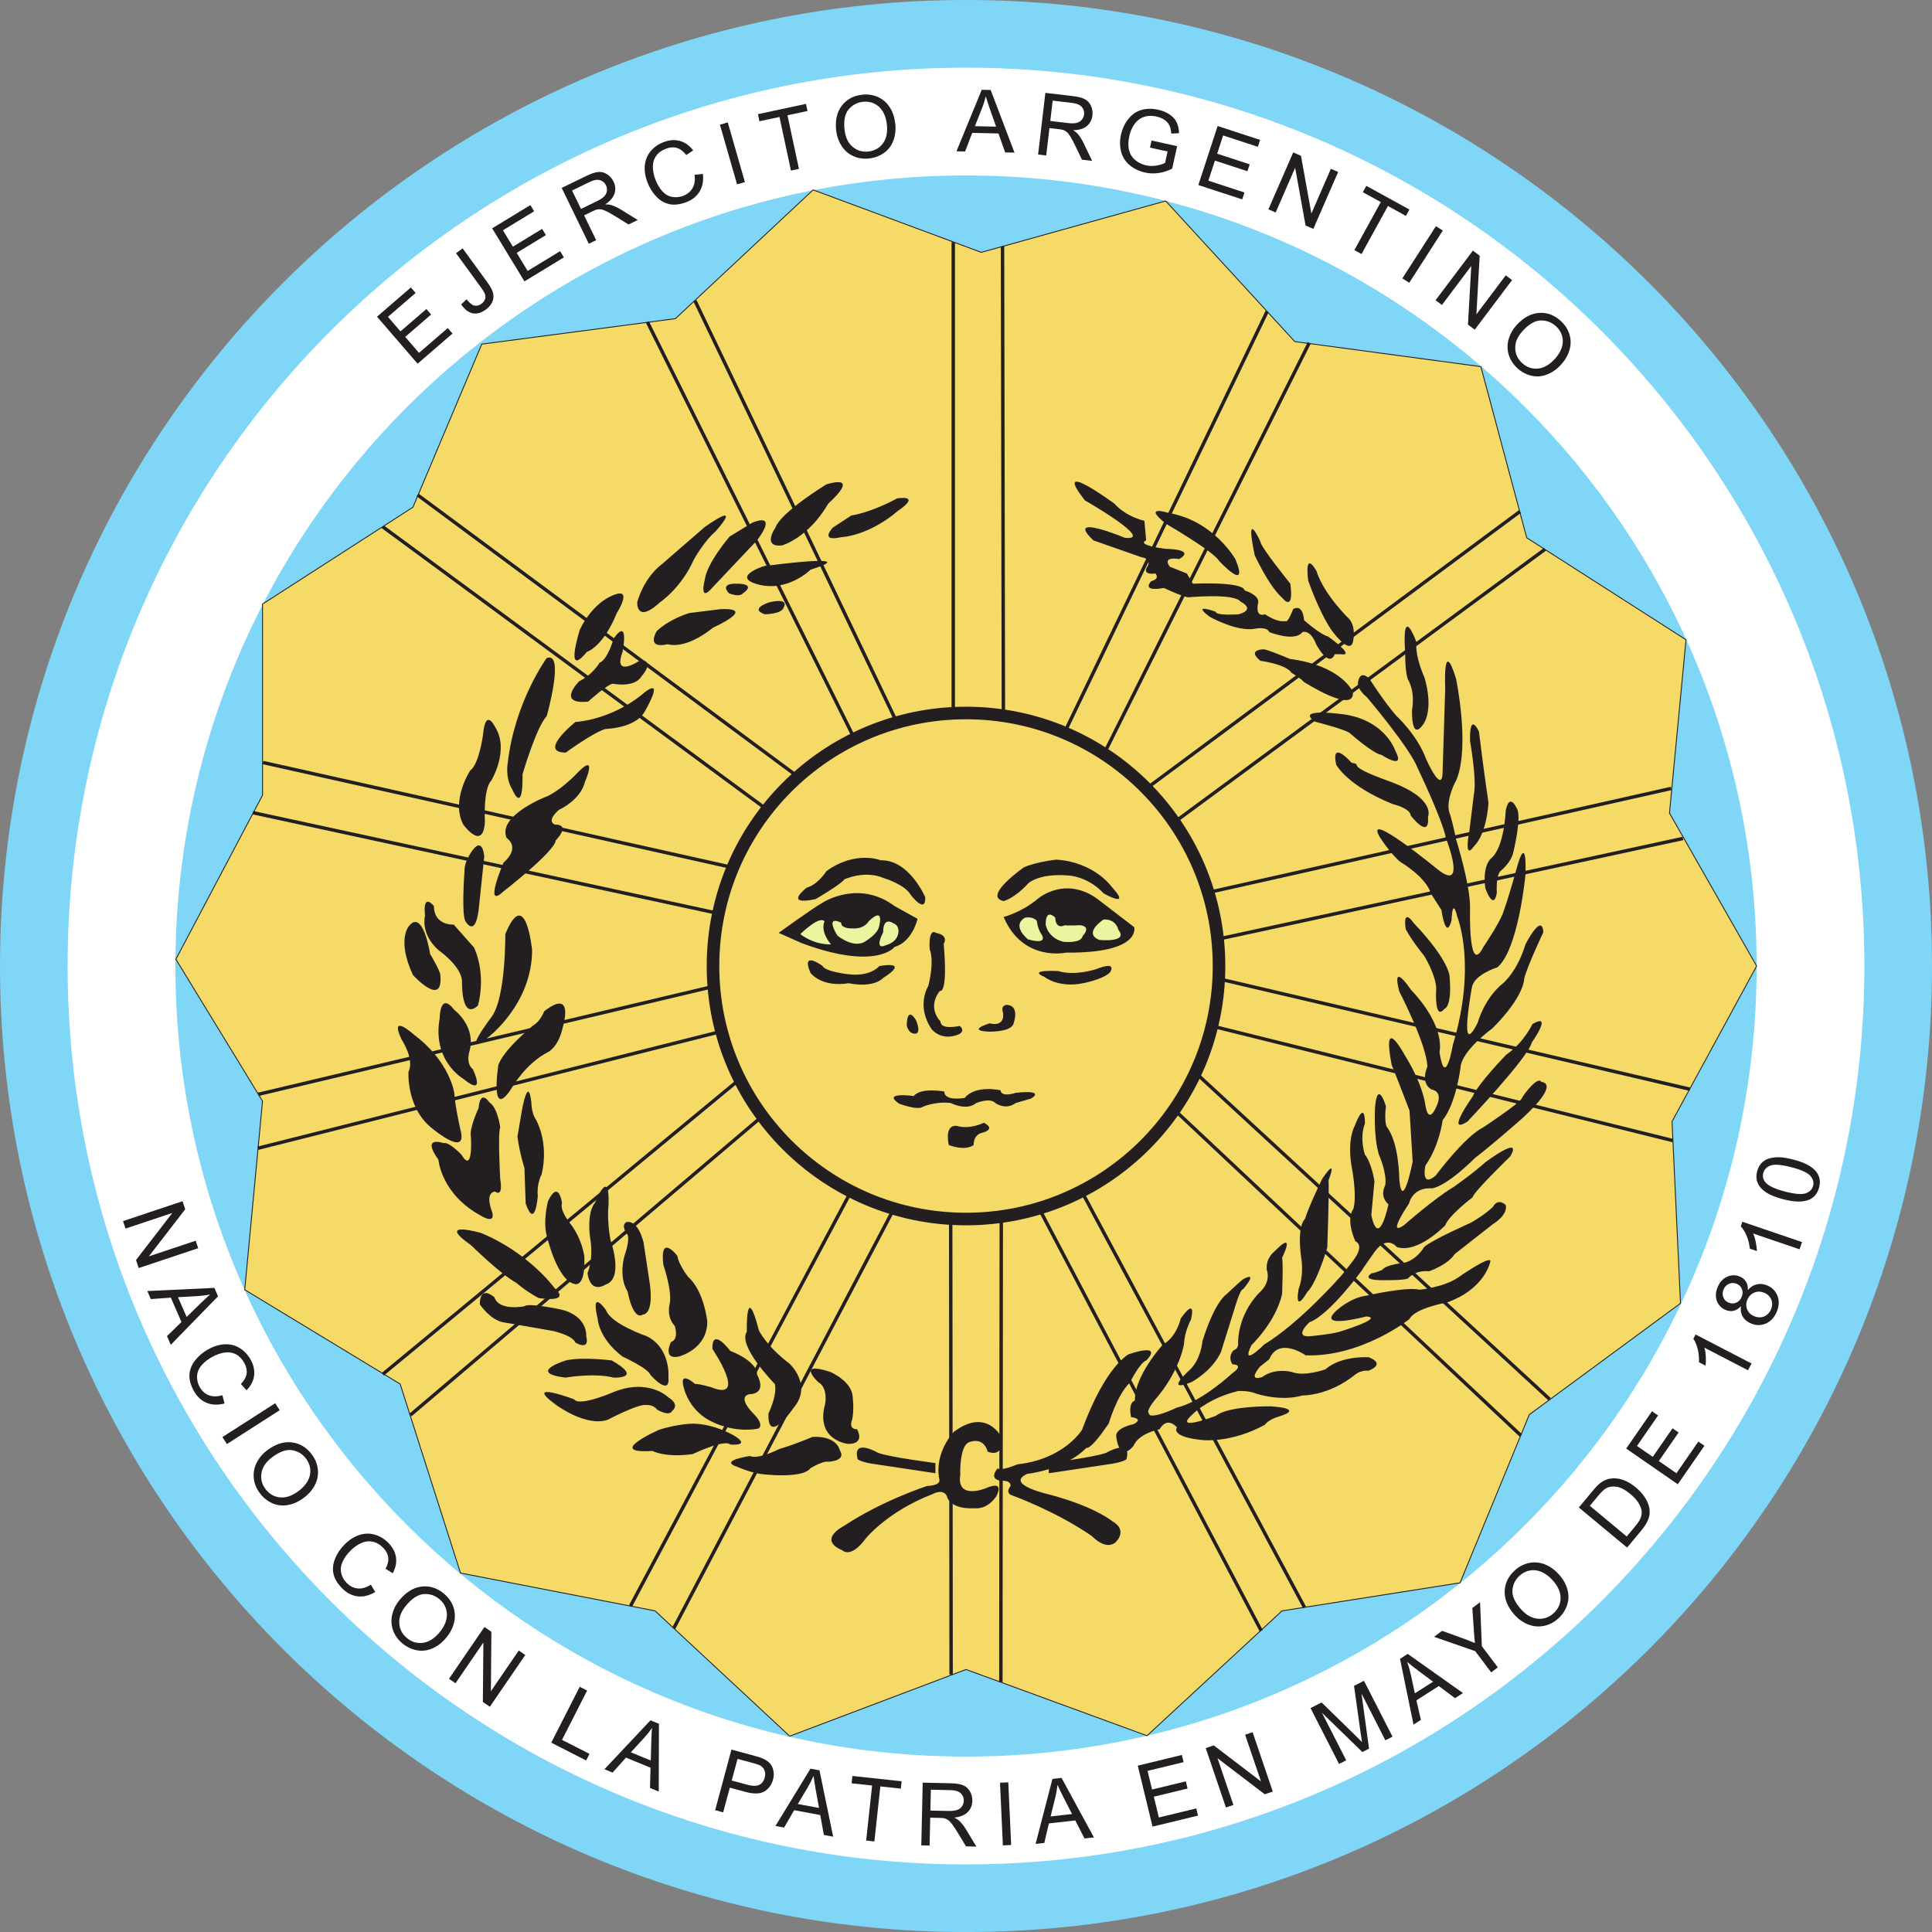 <?xml version="1.0" encoding="UTF-8" standalone="no"?>
<!-- Created with Inkscape (http://www.inkscape.org/) -->

<svg
   xmlns:dc="http://purl.org/dc/elements/1.1/"
   xmlns:cc="http://creativecommons.org/ns#"
   xmlns:rdf="http://www.w3.org/1999/02/22-rdf-syntax-ns#"
   xmlns:svg="http://www.w3.org/2000/svg"
   xmlns="http://www.w3.org/2000/svg"
   xmlns:sodipodi="http://sodipodi.sourceforge.net/DTD/sodipodi-0.dtd"
   xmlns:inkscape="http://www.inkscape.org/namespaces/inkscape"
   version="1.1"
   width="204.81"
   height="204.813"
   id="svg2"
   xml:space="preserve"
   inkscape:version="0.48.1 "
   sodipodi:docname="Ejercito_Argentino.svg"><rect width="100%" height="100%" fill="#808080" stroke="none"/><sodipodi:namedview
     pagecolor="#ffffff"
     bordercolor="#666666"
     borderopacity="1"
     objecttolerance="10"
     gridtolerance="10"
     guidetolerance="10"
     inkscape:pageopacity="0"
     inkscape:pageshadow="2"
     inkscape:window-width="1024"
     inkscape:window-height="538"
     id="namedview3423"
     showgrid="false"
     fit-margin-top="0"
     fit-margin-left="0"
     fit-margin-right="0"
     fit-margin-bottom="0"
     inkscape:zoom="1.1059382"
     inkscape:cx="353.80762"
     inkscape:cy="133.33765"
     inkscape:window-x="-8"
     inkscape:window-y="-8"
     inkscape:window-maximized="1"
     inkscape:current-layer="g14" /><defs
     id="defs6" /><g
     transform="matrix(1.25,0,0,-1.25,-18.067,222.879)"
     id="g12"><g
       transform="scale(0.1,0.1)"
       id="g14"><path
         d="m 1106.41,550.914 55.14,-2.172 c 0,0 17.28,-1.051 -7.55,-9.164 0,0 -27.54,1.09 -30.26,-2.723 0,0 -9.18,-10.789 -29.19,-3.769 0,0 -53.46,12.98 11.86,17.828"
         id="path18"
         style="fill:#231f20;fill-opacity:1;fill-rule:nonzero;stroke:none"
         inkscape:connector-curvature="0" /><path
         d="m 963.789,144.527 c 452.441,0 819.231,366.793 819.231,819.254 0,452.459 -366.79,819.249 -819.231,819.249 -452.488,0 -819.25,-366.79 -819.25,-819.249 0,-452.461 366.762,-819.254 819.25,-819.254"
         id="path20"
         style="fill:#80d6f7;fill-opacity:1;fill-rule:nonzero;stroke:none"
         inkscape:connector-curvature="0" /><path
         d="m 963.789,201.871 c 420.761,0 761.881,341.129 761.881,761.91 0,420.779 -341.12,761.879 -761.881,761.879 -420.82,0 -761.906,-341.1 -761.906,-761.879 0,-420.781 341.086,-761.91 761.906,-761.91"
         id="path22"
         style="fill:#ffffff;fill-opacity:1;fill-rule:nonzero;stroke:none"
         inkscape:connector-curvature="0" /><path
         d="m 248.871,747.461 50.469,16.836 2.273,-6.809 -30.808,-39.906 39.695,13.242 2.125,-6.363 -50.465,-16.828 -2.273,6.805 30.804,39.906 -39.699,-13.242 -2.121,6.359"
         id="path24"
         style="fill:#231f20;fill-opacity:1;fill-rule:nonzero;stroke:none"
         inkscape:connector-curvature="0" /><path
         d="m 269.457,688.137 56.883,2.679 3.113,-7.128 -40.082,-41.153 -3.207,7.352 12.27,11.996 -9.016,20.644 -16.984,-1.218 -2.977,6.828 z m 26.043,-5.246 7.324,-16.77 11.313,11.086 c 3.445,3.328 6.32,6 8.64,8.039 -3.48,-0.715 -7.007,-1.176 -10.582,-1.379 L 295.5,682.891"
         id="path26"
         style="fill:#231f20;fill-opacity:1;fill-rule:nonzero;stroke:none"
         inkscape:connector-curvature="0" /><path
         d="m 333.141,599.789 1.824,-7.023 c -5.774,-1.485 -10.906,-1.27 -15.383,0.64 -4.477,1.91 -8.047,5.285 -10.703,10.137 -2.75,5.012 -3.973,9.652 -3.668,13.91 0.301,4.254 1.945,8.266 4.934,12.035 2.98,3.77 6.703,6.871 11.16,9.321 4.859,2.656 9.609,4.058 14.246,4.183 4.629,0.129 8.824,-1 12.578,-3.394 3.75,-2.391 6.754,-5.645 9.008,-9.75 2.554,-4.664 3.508,-9.235 2.871,-13.715 -0.637,-4.481 -2.774,-8.531 -6.399,-12.149 l -4.761,5.293 c 2.8,2.942 4.414,5.868 4.84,8.762 0.421,2.906 -0.215,5.91 -1.922,9.027 -1.961,3.582 -4.461,6.098 -7.496,7.563 -3.04,1.457 -6.274,1.887 -9.704,1.269 -3.429,-0.613 -6.683,-1.761 -9.754,-3.449 -3.976,-2.176 -7.124,-4.648 -9.449,-7.422 -2.332,-2.777 -3.562,-5.781 -3.695,-9.019 -0.125,-3.238 0.582,-6.27 2.137,-9.106 1.89,-3.453 4.488,-5.824 7.793,-7.125 3.304,-1.297 7.156,-1.297 11.543,0.012"
         id="path28"
         style="fill:#231f20;fill-opacity:1;fill-rule:nonzero;stroke:none"
         inkscape:connector-curvature="0" /><path
         d="m 333.148,564.277 44.79,28.715 3.8,-5.922 -44.785,-28.715 -3.805,5.922"
         id="path30"
         style="fill:#231f20;fill-opacity:1;fill-rule:nonzero;stroke:none"
         inkscape:connector-curvature="0" /><path
         d="m 371.094,553.078 c 7.074,5.289 14.031,7.527 20.871,6.715 6.84,-0.805 12.504,-4.215 16.996,-10.227 2.941,-3.933 4.652,-8.187 5.137,-12.75 0.48,-4.562 -0.34,-8.933 -2.461,-13.097 -2.125,-4.172 -5.309,-7.84 -9.575,-11.035 -4.324,-3.227 -8.839,-5.243 -13.554,-6.051 -4.711,-0.801 -9.133,-0.25 -13.254,1.648 -4.125,1.907 -7.57,4.711 -10.34,8.414 -2.996,4.008 -4.723,8.317 -5.164,12.907 -0.441,4.593 0.402,8.957 2.539,13.089 2.129,4.133 5.07,7.598 8.805,10.387 z m 4.258,-5.875 c -5.137,-3.836 -8.153,-8.242 -9.043,-13.215 -0.891,-4.972 0.222,-9.543 3.339,-13.711 3.172,-4.246 7.278,-6.625 12.313,-7.136 5.035,-0.512 10.293,1.277 15.785,5.379 3.473,2.589 6.059,5.441 7.77,8.546 1.711,3.11 2.433,6.325 2.175,9.649 -0.265,3.324 -1.445,6.39 -3.55,9.203 -2.989,3.996 -6.926,6.41 -11.821,7.238 -4.894,0.828 -10.55,-1.156 -16.968,-5.953"
         id="path32"
         style="fill:#231f20;fill-opacity:1;fill-rule:nonzero;stroke:none"
         inkscape:connector-curvature="0" /><path
         d="m 459.066,439.121 3.696,-6.246 c -5.137,-3.027 -10.125,-4.25 -14.957,-3.648 -4.832,0.597 -9.196,2.859 -13.09,6.777 -4.031,4.062 -6.492,8.184 -7.379,12.355 -0.879,4.176 -0.41,8.481 1.41,12.93 1.828,4.453 4.543,8.469 8.152,12.043 3.934,3.91 8.106,6.559 12.528,7.965 4.414,1.41 8.754,1.476 13.027,0.223 4.27,-1.266 8.055,-3.555 11.356,-6.879 3.746,-3.774 5.929,-7.903 6.554,-12.387 0.629,-4.481 -0.301,-8.961 -2.789,-13.442 l -6.035,3.766 c 1.879,3.606 2.625,6.856 2.223,9.766 -0.399,2.902 -1.844,5.621 -4.344,8.136 -2.879,2.903 -5.973,4.629 -9.297,5.192 -3.324,0.57 -6.547,0.078 -9.672,-1.461 -3.129,-1.539 -5.937,-3.547 -8.429,-6.016 -3.211,-3.187 -5.551,-6.433 -7.02,-9.75 -1.473,-3.312 -1.82,-6.539 -1.051,-9.683 0.77,-3.149 2.293,-5.867 4.574,-8.16 2.77,-2.801 5.918,-4.356 9.457,-4.692 3.532,-0.328 7.231,0.738 11.086,3.211"
         id="path34"
         style="fill:#231f20;fill-opacity:1;fill-rule:nonzero;stroke:none"
         inkscape:connector-curvature="0" /><path
         d="m 483.383,426.129 c 5.648,6.785 11.894,10.574 18.738,11.375 6.844,0.805 13.149,-1.199 18.906,-6.004 3.774,-3.145 6.422,-6.883 7.957,-11.207 1.524,-4.328 1.743,-8.77 0.641,-13.316 -1.094,-4.547 -3.344,-8.868 -6.75,-12.954 -3.453,-4.144 -7.379,-7.152 -11.777,-9.035 -4.395,-1.867 -8.825,-2.359 -13.274,-1.465 -4.457,0.891 -8.457,2.821 -12.008,5.778 -3.851,3.207 -6.523,6.992 -8.023,11.355 -1.496,4.36 -1.688,8.805 -0.57,13.324 1.117,4.516 3.172,8.563 6.16,12.149 z m 5.504,-4.727 c -4.102,-4.929 -6.016,-9.914 -5.735,-14.949 0.289,-5.047 2.434,-9.238 6.438,-12.57 4.066,-3.395 8.613,-4.754 13.633,-4.082 5.011,0.672 9.718,3.633 14.101,8.89 2.77,3.336 4.629,6.707 5.578,10.125 0.938,3.418 0.899,6.715 -0.129,9.887 -1.031,3.172 -2.89,5.879 -5.589,8.129 -3.832,3.195 -8.219,4.625 -13.18,4.293 -4.953,-0.328 -9.992,-3.57 -15.117,-9.723"
         id="path36"
         style="fill:#231f20;fill-opacity:1;fill-rule:nonzero;stroke:none"
         inkscape:connector-curvature="0" /><path
         d="m 525.309,359.293 30.046,43.902 5.926,-4.05 -0.441,-50.411 23.637,34.536 5.531,-3.79 -30.051,-43.902 -5.918,4.051 0.441,50.414 -23.636,-34.535 -5.535,3.785"
         id="path38"
         style="fill:#231f20;fill-opacity:1;fill-rule:nonzero;stroke:none"
         inkscape:connector-curvature="0" /><path
         d="m 612.043,305.102 24.141,47.406 6.269,-3.196 -21.293,-41.82 23.309,-11.875 -2.844,-5.586 -29.582,15.071"
         id="path40"
         style="fill:#231f20;fill-opacity:1;fill-rule:nonzero;stroke:none"
         inkscape:connector-curvature="0" /><path
         d="m 657.168,282.59 39.012,41.488 7.195,-2.957 -0.184,-57.449 -7.418,3.047 0.473,17.16 -20.836,8.57 -11.355,-12.687 -6.887,2.828 z m 22.355,14.344 16.926,-6.954 0.43,15.832 c 0.16,4.782 0.367,8.708 0.617,11.786 -2.004,-2.934 -4.223,-5.719 -6.648,-8.348 l -11.325,-12.316"
         id="path42"
         style="fill:#231f20;fill-opacity:1;fill-rule:nonzero;stroke:none"
         inkscape:connector-curvature="0" /><path
         d="m 751.047,247.863 13.812,51.379 19.411,-5.222 c 3.418,-0.918 5.984,-1.786 7.695,-2.598 2.41,-1.102 4.32,-2.465 5.711,-4.106 1.386,-1.636 2.32,-3.66 2.789,-6.058 0.469,-2.406 0.363,-4.883 -0.317,-7.43 -1.175,-4.359 -3.566,-7.683 -7.164,-9.957 -3.593,-2.277 -9.039,-2.433 -16.32,-0.476 l -13.199,3.55 -5.629,-20.914 -6.789,1.832 z m 14.043,25.141 13.316,-3.586 c 4.403,-1.188 7.754,-1.211 10.043,-0.074 2.293,1.14 3.836,3.195 4.633,6.16 0.578,2.152 0.527,4.137 -0.148,5.961 -0.676,1.82 -1.836,3.215 -3.485,4.183 -1.078,0.614 -3.152,1.34 -6.242,2.172 l -13.18,3.543 -4.937,-18.359"
         id="path44"
         style="fill:#231f20;fill-opacity:1;fill-rule:nonzero;stroke:none"
         inkscape:connector-curvature="0" /><path
         d="m 802.195,234.477 29.68,48.601 7.645,-1.426 11.597,-56.261 -7.887,1.464 -3.054,16.891 -22.149,4.113 -8.511,-14.742 -7.321,1.36 z m 18.942,18.617 17.996,-3.34 -2.832,15.586 c -0.824,4.715 -1.422,8.601 -1.813,11.66 -1.359,-3.281 -2.961,-6.457 -4.789,-9.531 l -8.562,-14.375"
         id="path46"
         style="fill:#231f20;fill-opacity:1;fill-rule:nonzero;stroke:none"
         inkscape:connector-curvature="0" /><path
         d="m 879.098,222.113 5.05,46.664 -17.375,1.879 0.672,6.231 41.75,-4.524 -0.675,-6.23 -17.379,1.879 -5.051,-46.664 -6.992,0.765"
         id="path48"
         style="fill:#231f20;fill-opacity:1;fill-rule:nonzero;stroke:none"
         inkscape:connector-curvature="0" /><path
         d="m 925.867,218.023 1.192,53.192 23.535,-0.527 c 4.726,-0.106 8.308,-0.665 10.746,-1.676 2.441,-1.012 4.371,-2.746 5.789,-5.203 1.418,-2.454 2.094,-5.141 2.023,-8.075 -0.082,-3.769 -1.371,-6.925 -3.867,-9.457 -2.496,-2.539 -6.289,-4.101 -11.394,-4.691 1.836,-0.93 3.23,-1.852 4.175,-2.746 2.016,-1.926 3.899,-4.328 5.661,-7.207 l 8.867,-14.653 -8.793,0.196 -6.774,11.191 c -1.976,3.238 -3.609,5.723 -4.902,7.449 -1.285,1.719 -2.449,2.934 -3.484,3.645 -1.028,0.715 -2.086,1.211 -3.168,1.508 -0.789,0.187 -2.09,0.304 -3.899,0.343 l -8.14,0.184 -0.536,-23.633 -7.031,0.16 z m 7.699,29.516 15.086,-0.336 c 3.207,-0.066 5.727,0.203 7.543,0.836 1.825,0.621 3.219,1.664 4.196,3.117 0.972,1.449 1.472,3.039 1.507,4.766 0.063,2.527 -0.804,4.625 -2.586,6.293 -1.781,1.672 -4.636,2.555 -8.558,2.637 l -16.793,0.378 -0.395,-17.691"
         id="path50"
         style="fill:#231f20;fill-opacity:1;fill-rule:nonzero;stroke:none"
         inkscape:connector-curvature="0" /><path
         d="m 995.047,218 -2.43,53.148 7.028,0.321 2.425,-53.149 -7.023,-0.32"
         id="path52"
         style="fill:#231f20;fill-opacity:1;fill-rule:nonzero;stroke:none"
         inkscape:connector-curvature="0" /><path
         d="m 1022.8,219.25 14.29,55.133 7.73,0.855 27.44,-50.468 -7.97,-0.891 -7.83,15.273 -22.39,-2.496 -3.87,-16.578 -7.4,-0.828 z m 12.72,23.32 18.19,2.032 -7.24,14.089 c -2.15,4.274 -3.86,7.817 -5.11,10.637 -0.36,-3.539 -0.96,-7.043 -1.82,-10.516 l -4.02,-16.242"
         id="path54"
         style="fill:#231f20;fill-opacity:1;fill-rule:nonzero;stroke:none"
         inkscape:connector-curvature="0" /><path
         d="m 1121.98,233.918 -12.53,51.703 37.39,9.07 1.47,-6.089 -30.55,-7.411 3.83,-15.804 28.63,6.933 1.48,-6.082 -28.63,-6.945 4.27,-17.621 31.73,7.687 1.47,-6.086 -38.56,-9.355"
         id="path56"
         style="fill:#231f20;fill-opacity:1;fill-rule:nonzero;stroke:none"
         inkscape:connector-curvature="0" /><path
         d="m 1184.21,250.137 -17.13,50.367 6.8,2.308 40.08,-30.574 -13.47,39.625 6.34,2.153 17.13,-50.364 -6.8,-2.312 -40.08,30.574 13.48,-39.621 -6.35,-2.156"
         id="path58"
         style="fill:#231f20;fill-opacity:1;fill-rule:nonzero;stroke:none"
         inkscape:connector-curvature="0" /><path
         d="m 1280.16,287.062 -24.2,47.379 9.36,4.782 28.45,-27.762 c 2.64,-2.594 4.59,-4.543 5.87,-5.848 -0.35,2 -0.8,4.961 -1.35,8.891 l -5.43,38.785 8.43,4.297 24.2,-47.375 -6.07,-3.102 -20.24,39.649 6.41,-46.703 -5.64,-2.891 -34.32,33.324 20.6,-40.328 -6.07,-3.098"
         id="path60"
         style="fill:#231f20;fill-opacity:1;fill-rule:nonzero;stroke:none"
         inkscape:connector-curvature="0" /><path
         d="m 1343.3,320.441 -11.45,55.782 6.55,4.179 46.87,-33.226 -6.76,-4.313 -13.76,10.27 -19,-12.11 3.83,-16.585 -6.28,-3.997 z m 1.15,26.532 15.43,9.836 -12.7,9.464 c -3.82,2.887 -6.91,5.317 -9.28,7.289 1.24,-3.324 2.24,-6.738 3,-10.242 l 3.55,-16.347"
         id="path62"
         style="fill:#231f20;fill-opacity:1;fill-rule:nonzero;stroke:none"
         inkscape:connector-curvature="0" /><path
         d="m 1409.18,364.746 -13.55,17.984 -34.88,12.149 6.76,5.09 18.14,-6.535 c 3.35,-1.25 6.59,-2.543 9.74,-3.872 -0.39,3.2 -0.69,6.876 -0.93,11.028 l -1.27,18.715 6.54,4.937 1.52,-37.277 13.55,-17.985 -5.62,-4.234"
         id="path64"
         style="fill:#231f20;fill-opacity:1;fill-rule:nonzero;stroke:none"
         inkscape:connector-curvature="0" /><path
         d="m 1429.29,413.18 c -5.93,6.539 -8.83,13.246 -8.67,20.132 0.16,6.883 3.01,12.848 8.56,17.891 3.64,3.309 7.71,5.414 12.21,6.332 4.49,0.91 8.92,0.52 13.27,-1.207 4.35,-1.715 8.32,-4.543 11.89,-8.484 3.63,-3.989 6.07,-8.293 7.32,-12.91 1.25,-4.614 1.12,-9.067 -0.39,-13.352 -1.5,-4.285 -3.95,-7.984 -7.38,-11.094 -3.71,-3.363 -7.83,-5.488 -12.36,-6.367 -4.53,-0.879 -8.95,-0.453 -13.27,1.277 -4.32,1.731 -8.04,4.325 -11.18,7.782 z m 5.44,4.793 c 4.32,-4.743 8.98,-7.325 14.03,-7.739 5.03,-0.418 9.47,1.129 13.33,4.629 3.92,3.559 5.9,7.875 5.93,12.938 0.03,5.054 -2.25,10.125 -6.86,15.195 -2.91,3.207 -6,5.512 -9.25,6.922 -3.26,1.41 -6.53,1.824 -9.81,1.246 -3.28,-0.582 -6.22,-2.051 -8.83,-4.41 -3.69,-3.352 -5.72,-7.504 -6.07,-12.453 -0.36,-4.953 2.15,-10.395 7.53,-16.328"
         id="path66"
         style="fill:#231f20;fill-opacity:1;fill-rule:nonzero;stroke:none"
         inkscape:connector-curvature="0" /><path
         d="m 1524.43,470.555 -40.91,34.019 11.71,14.082 c 2.65,3.184 4.86,5.446 6.65,6.797 2.48,1.895 5.12,3.074 7.91,3.559 3.62,0.636 7.3,0.308 11.03,-0.981 3.72,-1.293 7.41,-3.453 11.06,-6.488 3.1,-2.582 5.56,-5.242 7.35,-7.961 1.81,-2.727 3.02,-5.309 3.65,-7.75 0.63,-2.445 0.83,-4.711 0.62,-6.812 -0.22,-2.098 -0.9,-4.293 -2.03,-6.575 -1.12,-2.289 -2.72,-4.664 -4.78,-7.136 l -12.26,-14.754 z m -0.32,9.414 7.26,8.73 c 2.24,2.696 3.75,5.02 4.52,6.973 0.77,1.957 1.08,3.766 0.93,5.43 -0.22,2.355 -1.11,4.789 -2.69,7.312 -1.57,2.516 -3.9,5.063 -6.99,7.629 -4.28,3.566 -8.15,5.602 -11.62,6.105 -3.47,0.508 -6.43,0.086 -8.88,-1.273 -1.76,-0.988 -3.98,-3.09 -6.66,-6.309 l -7.14,-8.589 31.27,-26.008"
         id="path68"
         style="fill:#231f20;fill-opacity:1;fill-rule:nonzero;stroke:none"
         inkscape:connector-curvature="0" /><path
         d="m 1567.43,524.266 -43.76,30.257 21.88,31.645 5.16,-3.563 -17.89,-25.859 13.39,-9.25 16.75,24.231 5.16,-3.563 -16.76,-24.23 14.92,-10.321 18.57,26.852 5.16,-3.559 -22.58,-32.64"
         id="path70"
         style="fill:#231f20;fill-opacity:1;fill-rule:nonzero;stroke:none"
         inkscape:connector-curvature="0" /><path
         d="m 1629.96,626.688 -2.99,-5.754 -36.94,19.168 c 0.61,-2.09 0.99,-4.614 1.15,-7.575 0.15,-2.957 0.09,-5.519 -0.18,-7.668 l -5.61,2.914 c 0.16,4.036 -0.22,7.829 -1.13,11.383 -0.91,3.551 -2.12,6.367 -3.64,8.438 l 1.92,3.707 47.42,-24.613"
         id="path72"
         style="fill:#231f20;fill-opacity:1;fill-rule:nonzero;stroke:none"
         inkscape:connector-curvature="0" /><path
         d="m 1620.98,675.27 c -1.98,-2.118 -4.07,-3.415 -6.28,-3.903 -2.2,-0.484 -4.47,-0.226 -6.82,0.778 -3.56,1.519 -6,4.074 -7.33,7.667 -1.32,3.598 -1.07,7.52 0.74,11.782 1.83,4.273 4.54,7.187 8.12,8.738 3.59,1.551 7.17,1.559 10.71,0.051 2.27,-0.969 3.99,-2.406 5.15,-4.309 1.18,-1.91 1.7,-4.265 1.57,-7.074 2.27,2.586 4.83,4.199 7.69,4.836 2.86,0.637 5.81,0.305 8.85,-0.992 4.19,-1.793 7.07,-4.774 8.65,-8.949 1.57,-4.168 1.33,-8.668 -0.74,-13.497 -2.06,-4.828 -5.15,-8.113 -9.26,-9.859 -4.11,-1.746 -8.31,-1.703 -12.6,0.129 -3.19,1.367 -5.52,3.312 -6.98,5.836 -1.47,2.531 -1.96,5.453 -1.47,8.766 z m -10.68,3.125 c 2.31,-0.981 4.5,-1.043 6.59,-0.196 2.09,0.856 3.65,2.489 4.68,4.906 1.01,2.352 1.11,4.567 0.28,6.653 -0.83,2.082 -2.29,3.574 -4.39,4.472 -2.19,0.934 -4.35,0.965 -6.49,0.098 -2.15,-0.875 -3.7,-2.461 -4.69,-4.773 -0.99,-2.325 -1.07,-4.555 -0.26,-6.672 0.82,-2.113 2.26,-3.617 4.28,-4.488 z m 21.83,-11.583 c 1.72,-0.742 3.55,-1.054 5.5,-0.949 1.96,0.114 3.71,0.785 5.28,2.028 1.58,1.238 2.76,2.785 3.55,4.629 1.24,2.906 1.33,5.679 0.27,8.32 -1.07,2.64 -3.03,4.578 -5.89,5.797 -2.91,1.242 -5.73,1.316 -8.43,0.218 -2.72,-1.097 -4.71,-3.105 -5.95,-6.027 -1.22,-2.867 -1.28,-5.609 -0.19,-8.25 1.09,-2.644 3.04,-4.566 5.86,-5.766"
         id="path74"
         style="fill:#231f20;fill-opacity:1;fill-rule:nonzero;stroke:none"
         inkscape:connector-curvature="0" /><path
         d="m 1672.79,729.664 -2.1,-6.141 -39.4,13.418 c 0.92,-1.972 1.67,-4.414 2.27,-7.316 0.6,-2.902 0.92,-5.434 0.97,-7.605 l -5.98,2.035 c -0.44,4.015 -1.38,7.707 -2.82,11.086 -1.43,3.375 -3.05,5.972 -4.87,7.793 l 1.35,3.953 50.58,-17.223"
         id="path76"
         style="fill:#231f20;fill-opacity:1;fill-rule:nonzero;stroke:none"
         inkscape:connector-curvature="0" /><path
         d="m 1656.72,766 c -6.1,1.578 -10.85,3.477 -14.26,5.691 -3.41,2.223 -5.79,4.825 -7.15,7.817 -1.36,2.996 -1.56,6.363 -0.58,10.117 0.71,2.766 1.9,5.063 3.56,6.879 1.65,1.816 3.7,3.129 6.15,3.922 2.44,0.801 5.27,1.199 8.49,1.199 3.21,-0.004 7.37,-0.668 12.48,-1.992 6.05,-1.563 10.78,-3.449 14.19,-5.656 3.42,-2.207 5.79,-4.805 7.15,-7.793 1.34,-2.989 1.52,-6.372 0.55,-10.149 -1.29,-4.969 -4.03,-8.426 -8.25,-10.359 -5.21,-2.285 -12.64,-2.18 -22.33,0.324 z m 1.68,6.496 c 8.51,-2.203 14.41,-2.668 17.71,-1.406 3.3,1.265 5.33,3.351 6.08,6.273 0.75,2.907 -0.01,5.715 -2.3,8.426 -2.28,2.707 -7.67,5.16 -16.16,7.352 -8.49,2.203 -14.39,2.668 -17.69,1.41 -3.31,-1.254 -5.35,-3.363 -6.12,-6.344 -0.75,-2.914 -0.12,-5.562 1.89,-7.961 2.58,-2.976 8.11,-5.562 16.59,-7.75"
         id="path78"
         style="fill:#231f20;fill-opacity:1;fill-rule:nonzero;stroke:none"
         inkscape:connector-curvature="0" /><path
         d="m 963.789,293.328 c 370.301,0 670.491,300.176 670.491,670.453 0,370.269 -300.19,670.449 -670.491,670.449 -370.281,0 -670.488,-300.18 -670.488,-670.449 0,-370.277 300.207,-670.453 670.488,-670.453"
         id="path80"
         style="fill:#80d6f7;fill-opacity:1;fill-rule:nonzero;stroke:none"
         inkscape:connector-curvature="0" /><path
         d="m 498.684,1474.59 -34.407,39.86 28.707,24.78 4.024,-4.66 -23.465,-20.26 10.633,-12.31 21.965,18.96 4.023,-4.66 -21.969,-18.96 11.707,-13.56 24.379,21.04 4.028,-4.66 -29.625,-25.57"
         id="path82"
         style="fill:#231f20;fill-opacity:1;fill-rule:nonzero;stroke:none"
         inkscape:connector-curvature="0" /><path
         d="m 535.625,1524.83 4.551,4.39 c 2.519,-3.17 4.765,-4.96 6.738,-5.37 1.973,-0.42 3.93,0.08 5.856,1.49 1.425,1.04 2.418,2.26 2.976,3.66 0.566,1.4 0.637,2.8 0.215,4.2 -0.422,1.4 -1.52,3.32 -3.297,5.76 l -21.379,29.34 5.598,4.08 21.152,-29.02 c 2.594,-3.57 4.176,-6.65 4.735,-9.23 0.562,-2.59 0.273,-5.07 -0.864,-7.44 -1.14,-2.37 -2.972,-4.48 -5.492,-6.31 -3.742,-2.73 -7.387,-3.75 -10.934,-3.06 -3.546,0.69 -6.835,3.2 -9.855,7.51"
         id="path84"
         style="fill:#231f20;fill-opacity:1;fill-rule:nonzero;stroke:none"
         inkscape:connector-curvature="0" /><path
         d="m 589.316,1544.41 -27.375,44.98 32.391,19.72 3.199,-5.26 -26.476,-16.12 8.461,-13.89 24.785,15.08 3.203,-5.26 -24.789,-15.08 9.316,-15.31 27.512,16.75 3.199,-5.26 -33.426,-20.35"
         id="path86"
         style="fill:#231f20;fill-opacity:1;fill-rule:nonzero;stroke:none"
         inkscape:connector-curvature="0" /><path
         d="m 643.902,1576.31 -23.007,47.36 20.894,10.15 c 4.203,2.04 7.598,3.16 10.199,3.37 2.598,0.21 5.074,-0.44 7.426,-1.96 2.356,-1.52 4.164,-3.58 5.434,-6.18 1.629,-3.36 1.918,-6.72 0.879,-10.08 -1.047,-3.35 -3.68,-6.43 -7.903,-9.26 2.043,0.01 3.684,-0.17 4.914,-0.52 2.645,-0.8 5.391,-2.07 8.239,-3.81 l 14.425,-8.92 -7.812,-3.8 -11.016,6.82 c -3.207,1.97 -5.765,3.41 -7.679,4.35 -1.915,0.94 -3.485,1.48 -4.711,1.65 -1.231,0.15 -2.387,0.11 -3.469,-0.11 -0.777,-0.2 -1.977,-0.68 -3.578,-1.46 l -7.235,-3.52 10.227,-21.05 -6.227,-3.03 z m -6.644,29.52 13.41,6.51 c 2.848,1.39 4.934,2.77 6.254,4.14 1.324,1.37 2.086,2.91 2.293,4.61 0.207,1.71 -0.067,3.32 -0.805,4.85 -1.082,2.23 -2.781,3.68 -5.105,4.33 -2.317,0.65 -5.215,0.13 -8.719,-1.57 l -14.91,-7.25 7.582,-15.62"
         id="path88"
         style="fill:#231f20;fill-opacity:1;fill-rule:nonzero;stroke:none"
         inkscape:connector-curvature="0" /><path
         d="m 733.562,1634.8 7.11,0.75 c 0.617,-5.89 -0.34,-10.89 -2.863,-15.01 -2.528,-4.13 -6.368,-7.14 -11.516,-9.04 -5.332,-1.97 -10.063,-2.5 -14.195,-1.59 -4.129,0.91 -7.828,3.1 -11.102,6.57 -3.258,3.47 -5.758,7.56 -7.504,12.28 -1.906,5.14 -2.582,10 -2.027,14.56 0.551,4.56 2.273,8.5 5.176,11.84 2.898,3.32 6.523,5.8 10.89,7.41 4.953,1.84 9.574,2.12 13.875,0.86 4.305,-1.27 7.961,-3.93 10.977,-7.99 l -5.836,-3.89 c -2.481,3.17 -5.117,5.17 -7.914,6 -2.797,0.84 -5.852,0.63 -9.168,-0.59 -3.817,-1.41 -6.668,-3.5 -8.559,-6.27 -1.886,-2.76 -2.785,-5.87 -2.687,-9.32 0.09,-3.46 0.746,-6.81 1.949,-10.07 1.559,-4.19 3.523,-7.64 5.91,-10.32 2.391,-2.68 5.168,-4.31 8.336,-4.9 3.168,-0.59 6.262,-0.33 9.285,0.79 3.676,1.36 6.399,3.56 8.164,6.62 1.77,3.06 2.336,6.83 1.699,11.31"
         id="path90"
         style="fill:#231f20;fill-opacity:1;fill-rule:nonzero;stroke:none"
         inkscape:connector-curvature="0" /><path
         d="m 769.617,1626.69 -14.531,50.61 6.66,1.91 14.527,-50.61 -6.656,-1.91"
         id="path92"
         style="fill:#231f20;fill-opacity:1;fill-rule:nonzero;stroke:none"
         inkscape:connector-curvature="0" /><path
         d="m 815.324,1638.37 -9.726,45.47 -16.981,-3.64 -1.289,6.02 40.738,8.71 1.289,-6.02 -16.984,-3.63 9.723,-45.47 -6.77,-1.44"
         id="path94"
         style="fill:#231f20;fill-opacity:1;fill-rule:nonzero;stroke:none"
         inkscape:connector-curvature="0" /><path
         d="m 853.715,1671.98 c -1.027,8.68 0.504,15.75 4.594,21.22 4.086,5.46 9.824,8.62 17.207,9.5 4.836,0.57 9.332,-0.07 13.488,-1.91 4.16,-1.85 7.5,-4.72 10.027,-8.6 2.524,-3.89 4.098,-8.44 4.715,-13.67 0.633,-5.31 0.117,-10.18 -1.531,-14.61 -1.653,-4.44 -4.313,-7.96 -7.988,-10.55 -3.684,-2.59 -7.801,-4.16 -12.348,-4.7 -4.938,-0.59 -9.481,0.07 -13.645,1.97 -4.16,1.89 -7.484,4.78 -9.972,8.65 -2.492,3.89 -4.004,8.11 -4.547,12.7 z m 7.109,0.73 c 0.742,-6.28 3.035,-11.03 6.864,-14.25 3.828,-3.22 8.316,-4.51 13.457,-3.91 5.234,0.62 9.324,2.95 12.269,7.01 2.949,4.05 4.027,9.44 3.234,16.15 -0.503,4.25 -1.664,7.87 -3.484,10.87 -1.824,2.99 -4.23,5.19 -7.215,6.62 -2.996,1.41 -6.222,1.91 -9.687,1.5 -4.922,-0.58 -8.961,-2.76 -12.11,-6.54 -3.148,-3.78 -4.257,-9.59 -3.328,-17.45"
         id="path96"
         style="fill:#231f20;fill-opacity:1;fill-rule:nonzero;stroke:none"
         inkscape:connector-curvature="0" /><path
         d="m 955.688,1654.73 21.441,52.17 7.57,-0.18 20.211,-53.14 -7.933,0.19 -5.665,16.07 -22.25,0.53 -6.042,-15.8 -7.332,0.16 z m 15.617,21.3 18.015,-0.42 -5.183,14.66 c -1.543,4.48 -2.739,8.16 -3.582,11.05 -0.801,-3.39 -1.86,-6.73 -3.172,-10.03 l -6.078,-15.26"
         id="path98"
         style="fill:#231f20;fill-opacity:1;fill-rule:nonzero;stroke:none"
         inkscape:connector-curvature="0" /><path
         d="m 1024.93,1651.99 6.16,52.29 23.06,-2.71 c 4.64,-0.55 8.11,-1.43 10.42,-2.66 2.29,-1.22 4.03,-3.11 5.2,-5.66 1.15,-2.54 1.57,-5.25 1.23,-8.13 -0.43,-3.71 -2,-6.69 -4.69,-8.96 -2.69,-2.26 -6.57,-3.45 -11.64,-3.54 1.72,-1.1 3.01,-2.14 3.85,-3.1 1.8,-2.09 3.43,-4.64 4.89,-7.64 l 7.34,-15.29 -8.63,1.02 -5.6,11.67 c -1.64,3.39 -3.02,5.99 -4.12,7.81 -1.11,1.82 -2.13,3.12 -3.09,3.92 -0.95,0.79 -1.94,1.38 -2.97,1.78 -0.77,0.26 -2.04,0.49 -3.8,0.7 l -7.99,0.94 -2.74,-23.25 -6.88,0.81 z m 10.32,28.45 14.81,-1.74 c 3.14,-0.38 5.64,-0.34 7.49,0.1 1.86,0.45 3.33,1.33 4.42,2.66 1.09,1.32 1.74,2.83 1.94,4.51 0.29,2.46 -0.37,4.6 -1.97,6.4 -1.6,1.79 -4.33,2.92 -8.19,3.38 l -16.46,1.94 -2.04,-17.25"
         id="path100"
         style="fill:#231f20;fill-opacity:1;fill-rule:nonzero;stroke:none"
         inkscape:connector-curvature="0" /><path
         d="m 1119.82,1657.84 1.33,6.02 21.68,-4.8 -4.22,-19.08 c -3.93,-1.93 -7.81,-3.16 -11.65,-3.7 -3.84,-0.54 -7.62,-0.39 -11.35,0.43 -5.04,1.12 -9.38,3.2 -13.02,6.25 -3.64,3.05 -6.06,6.86 -7.26,11.42 -1.19,4.55 -1.23,9.35 -0.1,14.41 1.1,5.01 3.18,9.44 6.22,13.33 3.05,3.88 6.76,6.43 11.15,7.67 4.38,1.25 9.12,1.3 14.24,0.16 3.7,-0.82 6.92,-2.16 9.65,-4.02 2.72,-1.87 4.7,-4.07 5.93,-6.59 1.22,-2.54 1.9,-5.63 2.02,-9.28 l -6.59,-0.31 c -0.19,2.8 -0.69,5.07 -1.49,6.82 -0.81,1.75 -2.17,3.31 -4.09,4.68 -1.92,1.37 -4.16,2.34 -6.75,2.92 -3.09,0.69 -5.88,0.79 -8.34,0.35 -2.47,-0.45 -4.56,-1.3 -6.29,-2.54 -1.73,-1.24 -3.18,-2.69 -4.35,-4.38 -2.01,-2.9 -3.43,-6.22 -4.25,-9.94 -1.02,-4.6 -1.09,-8.62 -0.2,-12.07 0.88,-3.43 2.66,-6.24 5.33,-8.4 2.67,-2.17 5.69,-3.62 9.06,-4.37 2.93,-0.65 5.92,-0.7 8.96,-0.18 3.04,0.52 5.44,1.28 7.16,2.26 l 2.14,9.65 -14.92,3.29"
         id="path102"
         style="fill:#231f20;fill-opacity:1;fill-rule:nonzero;stroke:none"
         inkscape:connector-curvature="0" /><path
         d="m 1160.82,1626.1 16.36,50.05 36.04,-11.78 -1.92,-5.85 -29.46,9.62 -5.05,-15.46 27.58,-9.01 -1.91,-5.85 -27.58,9.01 -5.57,-17.03 30.62,-10 -1.91,-5.86 -37.2,12.16"
         id="path104"
         style="fill:#231f20;fill-opacity:1;fill-rule:nonzero;stroke:none"
         inkscape:connector-curvature="0" /><path
         d="m 1220.24,1605.51 21.04,48.27 6.58,-2.87 8.84,-48.99 16.52,37.94 6.16,-2.68 -21.04,-48.27 -6.58,2.86 -8.84,48.99 -16.53,-37.93 -6.15,2.68"
         id="path106"
         style="fill:#231f20;fill-opacity:1;fill-rule:nonzero;stroke:none"
         inkscape:connector-curvature="0" /><path
         d="m 1293.14,1570.91 22.41,40.75 -15.22,8.37 2.97,5.39 36.5,-20.08 -2.97,-5.39 -15.21,8.37 -22.42,-40.74 -6.06,3.33"
         id="path108"
         style="fill:#231f20;fill-opacity:1;fill-rule:nonzero;stroke:none"
         inkscape:connector-curvature="0" /><path
         d="m 1333.84,1546.95 28.47,44.29 5.83,-3.75 -28.48,-44.29 -5.82,3.75"
         id="path110"
         style="fill:#231f20;fill-opacity:1;fill-rule:nonzero;stroke:none"
         inkscape:connector-curvature="0" /><path
         d="m 1362.02,1528.42 31.66,42.06 5.74,-4.31 -2.78,-49.7 24.89,33.05 5.35,-4.02 -31.67,-42.07 -5.73,4.31 2.79,49.71 -24.89,-33.07 -5.36,4.04"
         id="path112"
         style="fill:#231f20;fill-opacity:1;fill-rule:nonzero;stroke:none"
         inkscape:connector-curvature="0" /><path
         d="m 1430.74,1507.37 c 5.93,6.43 12.3,9.86 19.1,10.31 6.81,0.44 12.95,-1.85 18.41,-6.9 3.59,-3.3 6.02,-7.13 7.33,-11.49 1.3,-4.36 1.29,-8.76 -0.02,-13.2 -1.3,-4.45 -3.75,-8.61 -7.32,-12.48 -3.62,-3.92 -7.65,-6.7 -12.1,-8.34 -4.44,-1.63 -8.84,-1.89 -13.21,-0.78 -4.36,1.11 -8.22,3.21 -11.59,6.32 -3.65,3.37 -6.11,7.25 -7.38,11.65 -1.26,4.39 -1.23,8.79 0.09,13.2 1.33,4.41 3.56,8.32 6.69,11.71 z m 5.19,-4.92 c -4.3,-4.65 -6.42,-9.49 -6.37,-14.49 0.05,-5 1.98,-9.25 5.78,-12.76 3.87,-3.58 8.3,-5.16 13.3,-4.76 5,0.39 9.79,3.07 14.37,8.04 2.9,3.14 4.9,6.38 5.99,9.72 1.1,3.33 1.21,6.59 0.34,9.78 -0.88,3.19 -2.59,5.97 -5.15,8.33 -3.65,3.36 -7.93,5.01 -12.85,4.95 -4.91,-0.06 -10.05,-2.99 -15.41,-8.81"
         id="path114"
         style="fill:#231f20;fill-opacity:1;fill-rule:nonzero;stroke:none"
         inkscape:connector-curvature="0" /><path
         d="m 553.117,1491.18 -58.383,-138.31 -127.558,-82.15 0,-162.13 L 293.691,969.543 367.176,849.199 352.074,689.25 483.898,609.262 535.066,448.965 700.059,416.918 814.262,310.633 963.789,367.18 1117.28,311 l 114.54,105.918 150.95,23.766 58.74,142.648 128.22,94.406 -7.19,154.172 71.74,131.871 -73.9,129.709 14.02,146.97 -135.08,86.48 -38.91,145.16 -157.8,21.24 -109.48,119.27 -156.396,-43.59 -142.632,52.97 -116.75,-109.18 -164.235,-21.63"
         id="path116"
         style="fill:#f5da67;fill-opacity:1;fill-rule:nonzero;stroke:none"
         inkscape:connector-curvature="0" /><g
         id="g118"><path
           d="m 553.117,1491.18 -58.383,-138.31 -127.558,-82.15 0,-162.13 L 293.691,969.543 367.176,849.199 352.074,689.25 483.899,609.262 535.067,448.965 700.059,416.918 814.262,310.633 963.789,367.18 1117.28,311 l 114.54,105.918 150.95,23.765 58.74,142.649 128.22,94.406 -7.19,154.172 71.74,131.871 -73.9,129.709 14.02,146.97 -135.08,86.48 -38.91,145.16 -157.8,21.24 -109.48,119.27 -156.395,-43.59 -142.633,52.97 -116.75,-109.18 -164.235,-21.63 z"
           id="path120"
           style="fill:none;stroke:#231f20;stroke-width:0.76;stroke-linecap:butt;stroke-linejoin:miter;stroke-miterlimit:2.613;stroke-opacity:1;stroke-dasharray:none"
           inkscape:connector-curvature="0" /></g><path
         d="m 950.801,749.09 0.351,-386.211 -0.351,386.211"
         id="path122"
         style="fill:#231f20;fill-opacity:1;fill-rule:nonzero;stroke:none"
         inkscape:connector-curvature="0" /><g
         id="g124"><path
           d="m 950.801,749.09 0.352,-386.211 -0.352,386.211 z"
           id="path126"
           style="fill:none;stroke:#231f20;stroke-width:2.896;stroke-linecap:butt;stroke-linejoin:miter;stroke-miterlimit:2.613;stroke-opacity:1;stroke-dasharray:none"
           inkscape:connector-curvature="0" /></g><path
         d="m 993.695,749.969 -0.351,-393.578 0.351,393.578"
         id="path128"
         style="fill:#231f20;fill-opacity:1;fill-rule:nonzero;stroke:none"
         inkscape:connector-curvature="0" /><g
         id="g130"><path
           d="m 993.695,749.969 -0.351,-393.578 0.351,393.578 z"
           id="path132"
           style="fill:none;stroke:#231f20;stroke-width:2.896;stroke-linecap:butt;stroke-linejoin:miter;stroke-miterlimit:2.613;stroke-opacity:1;stroke-dasharray:none"
           inkscape:connector-curvature="0" /></g><path
         d="M 865.938,772 679.172,420.867 865.938,772"
         id="path134"
         style="fill:#231f20;fill-opacity:1;fill-rule:nonzero;stroke:none"
         inkscape:connector-curvature="0" /><g
         id="g136"><path
           d="M 865.938,772 679.172,420.867 865.938,772 z"
           id="path138"
           style="fill:none;stroke:#231f20;stroke-width:2.896;stroke-linecap:butt;stroke-linejoin:miter;stroke-miterlimit:2.613;stroke-opacity:1;stroke-dasharray:none"
           inkscape:connector-curvature="0" /></g><path
         d="M 902.508,757.727 715.922,402.121 902.508,757.727"
         id="path140"
         style="fill:#231f20;fill-opacity:1;fill-rule:nonzero;stroke:none"
         inkscape:connector-curvature="0" /><g
         id="g142"><path
           d="M 902.508,757.726 715.922,402.121 902.508,757.726 z"
           id="path144"
           style="fill:none;stroke:#231f20;stroke-width:2.896;stroke-linecap:butt;stroke-linejoin:miter;stroke-miterlimit:2.613;stroke-opacity:1;stroke-dasharray:none"
           inkscape:connector-curvature="0" /></g><path
         d="M 772.113,867.953 469.152,617.555 772.113,867.953"
         id="path146"
         style="fill:#231f20;fill-opacity:1;fill-rule:nonzero;stroke:none"
         inkscape:connector-curvature="0" /><g
         id="g148"><path
           d="M 772.113,867.953 469.152,617.555 772.113,867.953 z"
           id="path150"
           style="fill:none;stroke:#231f20;stroke-width:2.896;stroke-linecap:butt;stroke-linejoin:miter;stroke-miterlimit:2.613;stroke-opacity:1;stroke-dasharray:none"
           inkscape:connector-curvature="0" /></g><path
         d="M 790.867,836.254 492.547,582.965 790.867,836.254"
         id="path152"
         style="fill:#231f20;fill-opacity:1;fill-rule:nonzero;stroke:none"
         inkscape:connector-curvature="0" /><g
         id="g154"><path
           d="M 790.867,836.254 492.547,582.965 790.867,836.254 z"
           id="path156"
           style="fill:none;stroke:#231f20;stroke-width:2.896;stroke-linecap:butt;stroke-linejoin:miter;stroke-miterlimit:2.613;stroke-opacity:1;stroke-dasharray:none"
           inkscape:connector-curvature="0" /></g><path
         d="M 749.781,946.492 363.594,854.969 749.781,946.492"
         id="path158"
         style="fill:#231f20;fill-opacity:1;fill-rule:nonzero;stroke:none"
         inkscape:connector-curvature="0" /><g
         id="g160"><path
           d="M 749.781,946.492 363.594,854.969 749.781,946.492 z"
           id="path162"
           style="fill:none;stroke:#231f20;stroke-width:2.896;stroke-linecap:butt;stroke-linejoin:miter;stroke-miterlimit:2.613;stroke-opacity:1;stroke-dasharray:none"
           inkscape:connector-curvature="0" /></g><path
         d="M 756.273,908.309 363.242,809.234 756.273,908.309"
         id="path164"
         style="fill:#231f20;fill-opacity:1;fill-rule:nonzero;stroke:none"
         inkscape:connector-curvature="0" /><g
         id="g166"><path
           d="M 756.274,908.308 363.242,809.234 756.274,908.308 z"
           id="path168"
           style="fill:none;stroke:#231f20;stroke-width:2.896;stroke-linecap:butt;stroke-linejoin:miter;stroke-miterlimit:2.613;stroke-opacity:1;stroke-dasharray:none"
           inkscape:connector-curvature="0" /></g><path
         d="m 765.66,1047.35 -398.074,89 398.074,-89"
         id="path170"
         style="fill:#231f20;fill-opacity:1;fill-rule:nonzero;stroke:none"
         inkscape:connector-curvature="0" /><g
         id="g172"><path
           d="m 765.66,1047.35 -398.074,89 398.074,-89 z"
           id="path174"
           style="fill:none;stroke:#231f20;stroke-width:2.896;stroke-linecap:butt;stroke-linejoin:miter;stroke-miterlimit:2.613;stroke-opacity:1;stroke-dasharray:none"
           inkscape:connector-curvature="0" /></g><path
         d="m 753.395,1008.46 -394.497,85.38 394.497,-85.38"
         id="path176"
         style="fill:#231f20;fill-opacity:1;fill-rule:nonzero;stroke:none"
         inkscape:connector-curvature="0" /><g
         id="g178"><path
           d="m 753.395,1008.46 -394.496,85.38 394.496,-85.38 z"
           id="path180"
           style="fill:none;stroke:#231f20;stroke-width:2.896;stroke-linecap:butt;stroke-linejoin:miter;stroke-miterlimit:2.613;stroke-opacity:1;stroke-dasharray:none"
           inkscape:connector-curvature="0" /></g><path
         d="M 821.109,1124.45 498.691,1363.3 821.109,1124.45"
         id="path182"
         style="fill:#231f20;fill-opacity:1;fill-rule:nonzero;stroke:none"
         inkscape:connector-curvature="0" /><g
         id="g184"><path
           d="M 821.11,1124.45 498.691,1363.3 821.11,1124.45 z"
           id="path186"
           style="fill:none;stroke:#231f20;stroke-width:2.896;stroke-linecap:butt;stroke-linejoin:miter;stroke-miterlimit:2.613;stroke-opacity:1;stroke-dasharray:none"
           inkscape:connector-curvature="0" /></g><path
         d="M 795.176,1096.33 469.152,1336.27 795.176,1096.33"
         id="path188"
         style="fill:#231f20;fill-opacity:1;fill-rule:nonzero;stroke:none"
         inkscape:connector-curvature="0" /><g
         id="g190"><path
           d="M 795.176,1096.33 469.152,1336.27 795.176,1096.33 z"
           id="path192"
           style="fill:none;stroke:#231f20;stroke-width:2.896;stroke-linecap:butt;stroke-linejoin:miter;stroke-miterlimit:2.613;stroke-opacity:1;stroke-dasharray:none"
           inkscape:connector-curvature="0" /></g><path
         d="m 904.973,1170.73 -171.02,357.21 171.02,-357.21"
         id="path194"
         style="fill:#484546;fill-opacity:1;fill-rule:nonzero;stroke:none"
         inkscape:connector-curvature="0" /><g
         id="g196"><path
           d="m 904.973,1170.73 -171.02,357.21 171.02,-357.21 z"
           id="path198"
           style="fill:none;stroke:#231f20;stroke-width:2.896;stroke-linecap:butt;stroke-linejoin:miter;stroke-miterlimit:2.613;stroke-opacity:1;stroke-dasharray:none"
           inkscape:connector-curvature="0" /></g><path
         d="M 869.398,1156.16 693.586,1509.94 869.398,1156.16"
         id="path200"
         style="fill:#484546;fill-opacity:1;fill-rule:nonzero;stroke:none"
         inkscape:connector-curvature="0" /><g
         id="g202"><path
           d="M 869.399,1156.16 693.586,1509.94 869.399,1156.16 z"
           id="path204"
           style="fill:none;stroke:#231f20;stroke-width:2.896;stroke-linecap:butt;stroke-linejoin:miter;stroke-miterlimit:2.613;stroke-opacity:1;stroke-dasharray:none"
           inkscape:connector-curvature="0" /></g><path
         d="M 1061.78,772.859 1250.91,419.773 1061.78,772.859"
         id="path206"
         style="fill:#231f20;fill-opacity:1;fill-rule:nonzero;stroke:none"
         inkscape:connector-curvature="0" /><g
         id="g208"><path
           d="M 1061.78,772.859 1250.91,419.773 1061.78,772.859 z"
           id="path210"
           style="fill:none;stroke:#231f20;stroke-width:2.896;stroke-linecap:butt;stroke-linejoin:miter;stroke-miterlimit:2.613;stroke-opacity:1;stroke-dasharray:none"
           inkscape:connector-curvature="0" /></g><path
         d="M 1026,757.727 1214.16,399.969 1026,757.727"
         id="path212"
         style="fill:#231f20;fill-opacity:1;fill-rule:nonzero;stroke:none"
         inkscape:connector-curvature="0" /><g
         id="g214"><path
           d="M 1026,757.726 1214.16,399.969 1026,757.726 z"
           id="path216"
           style="fill:none;stroke:#231f20;stroke-width:2.896;stroke-linecap:butt;stroke-linejoin:miter;stroke-miterlimit:2.613;stroke-opacity:1;stroke-dasharray:none"
           inkscape:connector-curvature="0" /></g><path
         d="m 1158.69,872.996 300.1,-276.676 -300.1,276.676"
         id="path218"
         style="fill:#231f20;fill-opacity:1;fill-rule:nonzero;stroke:none"
         inkscape:connector-curvature="0" /><g
         id="g220"><path
           d="m 1158.69,872.996 300.1,-276.676 -300.1,276.676 z"
           id="path222"
           style="fill:none;stroke:#231f20;stroke-width:2.896;stroke-linecap:butt;stroke-linejoin:miter;stroke-miterlimit:2.613;stroke-opacity:1;stroke-dasharray:none"
           inkscape:connector-curvature="0" /></g><path
         d="M 1140.68,841.648 1434.29,565.684 1140.68,841.648"
         id="path224"
         style="fill:#231f20;fill-opacity:1;fill-rule:nonzero;stroke:none"
         inkscape:connector-curvature="0" /><g
         id="g226"><path
           d="M 1140.68,841.648 1434.29,565.683 1140.68,841.648 z"
           id="path228"
           style="fill:none;stroke:#231f20;stroke-width:2.896;stroke-linecap:butt;stroke-linejoin:miter;stroke-miterlimit:2.613;stroke-opacity:1;stroke-dasharray:none"
           inkscape:connector-curvature="0" /></g><path
         d="m 1177.78,952.984 399.87,-93.679 -399.87,93.679"
         id="path230"
         style="fill:#231f20;fill-opacity:1;fill-rule:nonzero;stroke:none"
         inkscape:connector-curvature="0" /><g
         id="g232"><path
           d="m 1177.78,952.984 399.87,-93.68 -399.87,93.68 z"
           id="path234"
           style="fill:none;stroke:#231f20;stroke-width:2.896;stroke-linecap:butt;stroke-linejoin:miter;stroke-miterlimit:2.613;stroke-opacity:1;stroke-dasharray:none"
           inkscape:connector-curvature="0" /></g><path
         d="m 1172.01,912.961 391.23,-97.231 -391.23,97.231"
         id="path236"
         style="fill:#231f20;fill-opacity:1;fill-rule:nonzero;stroke:none"
         inkscape:connector-curvature="0" /><g
         id="g238"><path
           d="m 1172.01,912.961 391.23,-97.231 -391.23,97.231 z"
           id="path240"
           style="fill:none;stroke:#231f20;stroke-width:2.896;stroke-linecap:butt;stroke-linejoin:miter;stroke-miterlimit:2.613;stroke-opacity:1;stroke-dasharray:none"
           inkscape:connector-curvature="0" /></g><path
         d="m 1169.13,1026.11 392.69,88.27 -392.69,-88.27"
         id="path242"
         style="fill:#231f20;fill-opacity:1;fill-rule:nonzero;stroke:none"
         inkscape:connector-curvature="0" /><g
         id="g244"><path
           d="m 1169.13,1026.11 392.69,88.26 -392.69,-88.26 z"
           id="path246"
           style="fill:none;stroke:#231f20;stroke-width:2.896;stroke-linecap:butt;stroke-linejoin:miter;stroke-miterlimit:2.613;stroke-opacity:1;stroke-dasharray:none"
           inkscape:connector-curvature="0" /></g><path
         d="m 1177.31,986.562 394.49,85.388 -394.49,-85.388"
         id="path248"
         style="fill:#231f20;fill-opacity:1;fill-rule:nonzero;stroke:none"
         inkscape:connector-curvature="0" /><g
         id="g250"><path
           d="m 1177.31,986.562 394.49,85.388 -394.49,-85.388 z"
           id="path252"
           style="fill:none;stroke:#231f20;stroke-width:2.896;stroke-linecap:butt;stroke-linejoin:miter;stroke-miterlimit:2.613;stroke-opacity:1;stroke-dasharray:none"
           inkscape:connector-curvature="0" /></g><path
         d="m 1117.28,1114.71 316.31,234.54 -316.31,-234.54"
         id="path254"
         style="fill:#231f20;fill-opacity:1;fill-rule:nonzero;stroke:none"
         inkscape:connector-curvature="0" /><g
         id="g256"><path
           d="m 1117.28,1114.71 316.31,234.54 -316.31,-234.54 z"
           id="path258"
           style="fill:none;stroke:#231f20;stroke-width:2.896;stroke-linecap:butt;stroke-linejoin:miter;stroke-miterlimit:2.613;stroke-opacity:1;stroke-dasharray:none"
           inkscape:connector-curvature="0" /></g><path
         d="m 1140.68,1085.91 314.14,231.29 -314.14,-231.29"
         id="path260"
         style="fill:#231f20;fill-opacity:1;fill-rule:nonzero;stroke:none"
         inkscape:connector-curvature="0" /><g
         id="g262"><path
           d="m 1140.68,1085.91 314.14,231.29 -314.14,-231.29 z"
           id="path264"
           style="fill:none;stroke:#231f20;stroke-width:2.896;stroke-linecap:butt;stroke-linejoin:miter;stroke-miterlimit:2.613;stroke-opacity:1;stroke-dasharray:none"
           inkscape:connector-curvature="0" /></g><path
         d="m 1047.38,1161.91 171.8,357.04 -171.8,-357.04"
         id="path266"
         style="fill:#231f20;fill-opacity:1;fill-rule:nonzero;stroke:none"
         inkscape:connector-curvature="0" /><g
         id="g268"><path
           d="m 1047.38,1161.91 171.8,357.04 -171.8,-357.04 z"
           id="path270"
           style="fill:none;stroke:#231f20;stroke-width:2.896;stroke-linecap:butt;stroke-linejoin:miter;stroke-miterlimit:2.613;stroke-opacity:1;stroke-dasharray:none"
           inkscape:connector-curvature="0" /></g><path
         d="m 1080.91,1143.9 173.97,348.38 -173.97,-348.38"
         id="path272"
         style="fill:#231f20;fill-opacity:1;fill-rule:nonzero;stroke:none"
         inkscape:connector-curvature="0" /><g
         id="g274"><path
           d="m 1080.91,1143.9 173.97,348.38 -173.97,-348.38 z"
           id="path276"
           style="fill:none;stroke:#231f20;stroke-width:2.896;stroke-linecap:butt;stroke-linejoin:miter;stroke-miterlimit:2.613;stroke-opacity:1;stroke-dasharray:none"
           inkscape:connector-curvature="0" /></g><path
         d="m 995.492,1177.04 -0.742,397.19 0.742,-397.19"
         id="path278"
         style="fill:#231f20;fill-opacity:1;fill-rule:nonzero;stroke:none"
         inkscape:connector-curvature="0" /><g
         id="g280"><path
           d="m 995.492,1177.04 -0.742,397.19 0.742,-397.19 z"
           id="path282"
           style="fill:none;stroke:#231f20;stroke-width:2.896;stroke-linecap:butt;stroke-linejoin:miter;stroke-miterlimit:2.613;stroke-opacity:1;stroke-dasharray:none"
           inkscape:connector-curvature="0" /></g><path
         d="m 952.973,1179.21 0,398.46 0,-398.46"
         id="path284"
         style="fill:#231f20;fill-opacity:1;fill-rule:nonzero;stroke:none"
         inkscape:connector-curvature="0" /><g
         id="g286"><path
           d="m 952.973,1179.21 0,398.46 0,-398.46 z"
           id="path288"
           style="fill:none;stroke:#231f20;stroke-width:2.896;stroke-linecap:butt;stroke-linejoin:miter;stroke-miterlimit:2.613;stroke-opacity:1;stroke-dasharray:none"
           inkscape:connector-curvature="0" /></g><path
         d="m 804.914,991.863 c 0,0 28.106,20.547 37.848,25.987 0,0 30.234,19.43 60.488,-3.27 l 19.445,-10.81 c 0,0 -4.3,-19.458 -19.445,-23.762 0,0 -15.113,-20.531 -78.895,3.207 l -19.441,8.648"
         id="path290"
         style="fill:#231f20;fill-opacity:1;fill-rule:nonzero;stroke:none"
         inkscape:connector-curvature="0" /><path
         d="m 823.262,990.801 c 0,0 16.254,16.209 20.554,10.799 0,0 -4.3,-7.553 5.399,-19.432 0,0 -12.945,-1.106 -25.953,8.633"
         id="path292"
         style="fill:#edf4a0;fill-opacity:1;fill-rule:nonzero;stroke:none"
         inkscape:connector-curvature="0" /><path
         d="m 867.602,995.668 c 0,0 -9.747,-0.563 -9.747,4.852 0,0 -14.039,7.57 -3.246,-10.813 0,0 14.614,-12.41 24.844,-4.301 0,0 8.684,5.395 10.289,10.793 0,0 5.965,19.451 -8.625,5.401 0,0 -3.25,-6.495 -13.515,-5.932"
         id="path294"
         style="fill:#edf4a0;fill-opacity:1;fill-rule:nonzero;stroke:none"
         inkscape:connector-curvature="0" /><path
         d="m 893.535,992.422 c 0,0 -8.648,-16.227 2.695,-10.828 0,0 9.747,2.191 10.27,11.359 0,0 0.57,5.434 -4.305,7.02 0,0 -8.66,6.507 -8.66,-7.551"
         id="path296"
         style="fill:#edf4a0;fill-opacity:1;fill-rule:nonzero;stroke:none"
         inkscape:connector-curvature="0" /><path
         d="m 845.438,1044.29 c 0,0 -7.02,-11.35 -16.758,-14.07 0,0 -20.52,-15.64 7.59,-9.7 0,0 22.117,12.94 24.312,16.76 0,0 17.285,8.08 33.5,1.05 0,0 17.82,-5.39 22.688,-14.03 0,0 12.949,-17.29 12.418,-2.16 0,0 -13.477,31.86 -37.805,31.33 0,0 -21.063,8.64 -45.945,-9.18"
         id="path298"
         style="fill:#231f20;fill-opacity:1;fill-rule:nonzero;stroke:none"
         inkscape:connector-curvature="0" /><path
         d="m 842.191,963.781 c 0,0 -18.929,14.039 -10.261,-5.922 0,0 9.207,-12.468 32.425,-8.648 0,0 19.965,-4.867 29.727,4.832 0,0 23.219,14.078 -3.793,9.738 0,0 -7.043,-9.211 -25.934,-7.023 0,0 -20.015,2.152 -22.164,7.023"
         id="path300"
         style="fill:#231f20;fill-opacity:1;fill-rule:nonzero;stroke:none"
         inkscape:connector-curvature="0" /><path
         d="m 921.641,917.305 c 0,0 -7.594,14.054 -8.121,-3.778 0,0 1.097,-6.488 5.968,-7.019 0,0 7.02,-2.192 2.153,10.797"
         id="path302"
         style="fill:#231f20;fill-opacity:1;fill-rule:nonzero;stroke:none"
         inkscape:connector-curvature="0" /><path
         d="m 944.855,982.691 c 0,0 4.872,7.016 -6.496,9.172 0,0 -6.488,5.41 -5.394,-14.043 0,0 4.34,-8.078 -1.094,-30.8 0,0 -10.797,-16.754 2.715,-36.739 0,0 8.117,-10.828 23.262,-4.336 0,0 5.941,2.715 0.543,7.016 0,0 -16.258,-3.773 -16.258,3.797 0,0 -11.852,11.359 -0.528,25.965 0,0 7.028,-4.34 3.25,39.968"
         id="path304"
         style="fill:#231f20;fill-opacity:1;fill-rule:nonzero;stroke:none"
         inkscape:connector-curvature="0" /><path
         d="m 983.797,915.152 c 0,0 -20.008,-5.964 -1.098,-7.023 0,0 17.821,-0.567 21.071,5.93 0,0 6.49,16.207 -5.403,16.753 0,0 -5.398,0 -3.242,-6.488 0,0 2.715,-12.422 -11.328,-9.172"
         id="path306"
         style="fill:#231f20;fill-opacity:1;fill-rule:nonzero;stroke:none"
         inkscape:connector-curvature="0" /><path
         d="m 995.688,1005.39 c 0,0 15.102,3.77 28.632,15.13 0,0 24.84,22.16 54.55,-2.67 l 27.54,-21.127 c 0,0 6.53,-22.149 -57.78,-21.582 0,0 -36.76,-8.118 -52.942,30.249"
         id="path308"
         style="fill:#231f20;fill-opacity:1;fill-rule:nonzero;stroke:none"
         inkscape:connector-curvature="0" /><path
         d="m 1012.98,1047.54 c 0,0 -35.714,-24.86 -17.292,-28.64 0,0 8.602,1.62 21.052,15.14 0,0 9.17,8.64 34.05,6.49 0,0 16.23,-0.57 29.7,-15.14 0,0 24.9,-14.05 6.51,5.93 0,0 -14.59,20.56 -46.49,22.68 0,0 -16.19,-1.59 -27.53,-6.46"
         id="path310"
         style="fill:#231f20;fill-opacity:1;fill-rule:nonzero;stroke:none"
         inkscape:connector-curvature="0" /><path
         d="m 1014.04,1004.84 c 0,0 -12.42,-5.399 2.15,-18.379 0,0 16.77,-5.399 11.91,3.812 0,0 -3.25,3.774 -4.34,11.867 0,0 -2.68,3.8 -9.72,2.7"
         id="path312"
         style="fill:#edf4a0;fill-opacity:1;fill-rule:nonzero;stroke:none"
         inkscape:connector-curvature="0" /><path
         d="m 1047.54,998.387 c 0,0 -7.56,-4.34 -8.12,6.453 0,0 -8.08,8.66 -8.08,-5.922 0,0 1.62,-11.363 15.11,-14.606 0,0 15.13,-1.621 16.23,4.868 0,0 8.08,8.093 -2.19,9.207 0,0 -10.8,-0.567 -12.95,0"
         id="path314"
         style="fill:#edf4a0;fill-opacity:1;fill-rule:nonzero;stroke:none"
         inkscape:connector-curvature="0" /><path
         d="m 1080.49,1003.22 c 0,0 -17.81,-11.357 -3.77,-17.286 0,0 25.39,-2.719 16.24,8.644 0,0 -1.65,9.192 -12.47,8.642"
         id="path316"
         style="fill:#edf4a0;fill-opacity:1;fill-rule:nonzero;stroke:none"
         inkscape:connector-curvature="0" /><path
         d="m 1042.14,959.477 c 0,0 -27.01,1.585 -11.89,-4.907 0,0 11.89,-9.699 32.95,-5.359 0,0 16.77,3.203 22.71,9.172 0,0 7.05,10.265 -11.91,2.679 0,0 -17.81,-5.925 -31.86,-1.585"
         id="path318"
         style="fill:#231f20;fill-opacity:1;fill-rule:nonzero;stroke:none"
         inkscape:connector-curvature="0" /><path
         d="m 919.488,853.516 c 0,0 -27.578,3.816 -12.418,-6.469 0,0 15.625,-5.922 19.965,-2.695 0,0 10.797,4.847 23.766,3.246 0,0 13.515,-7.043 21.633,0 0,0 11.89,4.855 16.23,0 0,0 8.606,-6.473 17.256,0 l 12.99,3.769 c 0,0 13.49,7.59 -12.99,4.891 0,0 -11.897,-4.34 -12.951,2.152 0,0 -21.063,4.863 -30.274,-6.492 0,0 -17.312,-3.246 -17.312,5.414 0,0 -19.969,3.781 -25.895,-3.816"
         id="path320"
         style="fill:#231f20;fill-opacity:1;fill-rule:nonzero;stroke:none"
         inkscape:connector-curvature="0" /><path
         d="m 956.223,828.141 c 0,0 -10.84,2.718 -7.043,-16.192 0,0 13.515,-5.437 21.062,0 0,0 -0.488,8.078 6.492,10.227 0,0 13.559,2.715 2.188,8.683 0,0 -11.887,-5.968 -22.699,-2.718"
         id="path322"
         style="fill:#231f20;fill-opacity:1;fill-rule:nonzero;stroke:none"
         inkscape:connector-curvature="0" /><g
         id="g324"><path
           d="m 963.789,749.207 c 118.501,0 214.571,96.097 214.571,214.574 0,118.509 -96.07,214.579 -214.571,214.579 -118.523,0 -214.578,-96.07 -214.578,-214.579 0,-118.477 96.055,-214.574 214.578,-214.574 z"
           id="path326"
           style="fill:none;stroke:#231f20;stroke-width:10.663;stroke-linecap:butt;stroke-linejoin:miter;stroke-miterlimit:2.613;stroke-opacity:1;stroke-dasharray:none"
           inkscape:connector-curvature="0" /></g><path
         d="m 1082.57,550.914 c 0,0 22.17,12.984 17.29,-5.41 0,0 -2.14,-2.152 -11.88,-3.774 l -54.03,-8.117 0,8.649 c 0,0 38.37,4.867 48.62,8.652"
         id="path328"
         style="fill:#231f20;fill-opacity:1;fill-rule:nonzero;stroke:none"
         inkscape:connector-curvature="0" /><path
         d="m 866.504,1345.84 -15.664,-10.26 c 0,0 -11.891,-12.42 7.015,-8.11 0,0 22.731,0.52 48.645,22.68 0,0 20.008,12.98 -1.059,10.26 0,0 -20.027,-11.36 -38.937,-14.57"
         id="path330"
         style="fill:#231f20;fill-opacity:1;fill-rule:nonzero;stroke:none"
         inkscape:connector-curvature="0" /><path
         d="m 845.438,1372.3 c 0,0 -38.938,-23.78 -43.243,-36.72 0,0 -11.855,-16.76 5.438,-15.13 0,0 22.14,5.92 39.426,35.62 0,0 28.617,24.89 -1.621,16.23"
         id="path332"
         style="fill:#231f20;fill-opacity:1;fill-rule:nonzero;stroke:none"
         inkscape:connector-curvature="0" /><path
         d="m 794.113,1303.14 c 0,0 84.813,11.34 37.817,-3.25 0,0 -19.465,-19.43 -44.832,-12.41 -25.426,7.02 11.847,17.81 7.015,15.66"
         id="path334"
         style="fill:#231f20;fill-opacity:1;fill-rule:nonzero;stroke:none"
         inkscape:connector-curvature="0" /><path
         d="m 763.289,1327.99 c 0,0 -19.477,-22.7 -21.059,-36.74 0,0 -5.398,-20.53 7.02,-5.93 l 37.277,39.43 c 0,0 18.914,23.77 -3.773,15.13 l -19.465,-11.89"
         id="path336"
         style="fill:#231f20;fill-opacity:1;fill-rule:nonzero;stroke:none"
         inkscape:connector-curvature="0" /><path
         d="m 767.086,1288.01 c 0,0 -11.906,0 -4.336,-8.12 0,0 8.66,-3.77 11.887,0 0,0 13.515,8.65 -7.551,8.12"
         id="path338"
         style="fill:#231f20;fill-opacity:1;fill-rule:nonzero;stroke:none"
         inkscape:connector-curvature="0" /><path
         d="m 797.328,1272.35 c 0,0 -17.824,-5.4 -4.305,-10.27 0,0 14.61,0 16.192,5.92 0,0 5.398,8.12 -11.887,4.35"
         id="path340"
         style="fill:#231f20;fill-opacity:1;fill-rule:nonzero;stroke:none"
         inkscape:connector-curvature="0" /><path
         d="m 729.242,1263.14 c 0,0 -15.668,-4.3 -27.558,-15.1 0,0 -10.25,-15.7 9.214,-11.36 0,0 14.04,-5.41 38.352,14.04 0,0 38.375,17.28 5.93,15.66 l -25.938,-3.24"
         id="path342"
         style="fill:#231f20;fill-opacity:1;fill-rule:nonzero;stroke:none"
         inkscape:connector-curvature="0" /><path
         d="m 705.484,1304.22 c 0,0 -14.05,-9.72 -20.539,-31.87 0,0 -1.097,-18.91 19.457,0 0,0 17.821,11.88 28.618,36.21 0,0 8.679,15.66 18.378,23.78 0,0 24.86,27.54 -9.168,3.77 l -36.746,-31.89"
         id="path344"
         style="fill:#231f20;fill-opacity:1;fill-rule:nonzero;stroke:none"
         inkscape:connector-curvature="0" /><path
         d="m 662.254,1277.21 c 0,0 -15.137,-5.96 -25.953,-28.12 0,0 -13.52,-42.65 5.941,-18.89 0,0 13.52,3.76 25.41,32.94 0,0 15.668,24.34 -5.398,14.07"
         id="path346"
         style="fill:#231f20;fill-opacity:1;fill-rule:nonzero;stroke:none"
         inkscape:connector-curvature="0" /><path
         d="m 653.043,1221 c 0,0 -5.926,-10.27 -17.273,-15.66 0,0 -20.004,-20 7.57,-17.33 0,0 16.726,15.17 21.062,15.17 0,0 18.391,-3.81 24.317,6.46 0,0 11.886,12.98 -1.098,13.51 0,0 -23.746,-16.19 -15.101,7.05 0,0 5.925,30.26 -7.547,11.35 0,0 -4.907,-17.84 -11.93,-20.55"
         id="path348"
         style="fill:#231f20;fill-opacity:1;fill-rule:nonzero;stroke:none"
         inkscape:connector-curvature="0" /><path
         d="m 632.527,1170.73 c 0,0 -32.429,-25.93 -8.121,-25.93 0,0 22.711,16.76 33.543,20 0,0 24.844,0.55 32.922,14.04 0,0 20.559,34.57 -3.25,14.08 0,0 -23.219,-19.47 -55.094,-22.19"
         id="path350"
         style="fill:#231f20;fill-opacity:1;fill-rule:nonzero;stroke:none"
         inkscape:connector-curvature="0" /><path
         d="m 608.172,1224.95 c 0,0 -26.988,-36.94 -32.934,-88.25 0,0 -2.699,-12.98 3.797,-23.24 0,0 9.172,-22.69 8.649,12.98 0,0 11.882,40.52 20.488,49.2 0,0 15.707,55.47 0,49.31"
         id="path352"
         style="fill:#231f20;fill-opacity:1;fill-rule:nonzero;stroke:none"
         inkscape:connector-curvature="0" /><path
         d="m 543.379,1129.69 c 0,0 -16.766,-25.4 -5.961,-45.93 0,0 16.754,-23.23 18.34,2.15 0,0 -1.586,28.11 5.437,35.14 0,0 15.649,25.92 3.246,45.38 0,0 -8.117,17.28 -10.269,-6.5 0,0 -3.246,-24.84 -10.793,-30.24"
         id="path354"
         style="fill:#231f20;fill-opacity:1;fill-rule:nonzero;stroke:none"
         inkscape:connector-curvature="0" /><path
         d="m 571.469,1051.32 c 0,0 -17.297,-40.53 0,-24.31 0,0 43.765,34.04 44.297,43.22 0,0 13.515,13.53 -0.532,13.53 0,0 -8.117,2.15 3.207,12.42 0,0 18.426,8.11 22.18,23.77 0,0 11.363,25.93 -6.476,7.59 0,0 -11.887,-12.99 -24.836,-19.48 0,0 -43.243,-16.23 -35.149,-35.69 0,0 12.422,-7.54 -2.691,-21.05"
         id="path356"
         style="fill:#231f20;fill-opacity:1;fill-rule:nonzero;stroke:none"
         inkscape:connector-curvature="0" /><path
         d="m 538.504,1044.83 c 0,0 -2.672,-35.67 0.527,-42.69 0,0 8.121,-15.113 11.367,8.65 l 4.829,45.92 c 0,0 -1.344,18.66 -11.321,3.25 -5.968,-9.17 -5.402,-15.13 -5.402,-15.13"
         id="path358"
         style="fill:#231f20;fill-opacity:1;fill-rule:nonzero;stroke:none"
         inkscape:connector-curvature="0" /><path
         d="m 491.492,997.82 c 0,0 -10.84,-11.359 3.242,-41.625 0,0 25.938,-28.629 23.235,0 0,0 0.527,2.188 -8.664,17.848 0,0 -5.922,38.367 -17.813,23.777"
         id="path360"
         style="fill:#231f20;fill-opacity:1;fill-rule:nonzero;stroke:none"
         inkscape:connector-curvature="0" /><path
         d="m 512.559,1014.58 c 0,0 -9.747,12.43 -7.555,-8.1 0,0 -4.344,-15.152 11.34,-29.183 0,0 18.918,-12.988 20.008,-25.934 0,0 -1.09,-34.605 13.519,-21.097 0,0 7.547,24.871 -3.289,49.179 l -17.25,19.473 c 0,0 -16.773,-1.098 -16.773,15.662"
         id="path362"
         style="fill:#231f20;fill-opacity:1;fill-rule:nonzero;stroke:none"
         inkscape:connector-curvature="0" /><path
         d="m 561.727,921.074 c 0,0 -28.614,-37.808 -3.25,-17.812 0,0 37.316,28.097 37.316,74.035 0,0 -5.434,55.643 -22.727,13.504 0,0 0.547,-52.949 -11.339,-69.727"
         id="path364"
         style="fill:#231f20;fill-opacity:1;fill-rule:nonzero;stroke:none"
         inkscape:connector-curvature="0" /><path
         d="m 567.121,879.488 c 0,0 -7.547,-49.199 11.914,-18.375 0,0 11.324,19.996 30.274,29.696 0,0 8.605,3.812 12.382,20.57 0,0 10.836,34.547 -15.629,14.039 0,0 -3.246,-8.66 -9.214,-11.891 0,0 -25.914,-21.054 -29.727,-34.039"
         id="path366"
         style="fill:#231f20;fill-opacity:1;fill-rule:nonzero;stroke:none"
         inkscape:connector-curvature="0" /><path
         d="m 517.426,919.453 c 0,0 0,23.27 12.433,7.047 0,0 18.352,-13.539 12.953,-34.594 0,0 -3.781,-10.265 2.715,-15.668 0,0 11.891,-24.32 -8.109,-8.113 0,0 -26.508,15.141 -19.992,51.328"
         id="path368"
         style="fill:#231f20;fill-opacity:1;fill-rule:nonzero;stroke:none"
         inkscape:connector-curvature="0" /><path
         d="m 495.789,905.414 c 0,0 -21.594,19.473 -10.793,-3.777 0,0 11.32,-16.754 5.965,-27.547 0,0 -2.195,-31.906 21.598,-49.199 0,0 28.097,-23.211 22.703,-1.051 0,0 -4.875,21.058 -5.403,31.867 0,0 -3.246,26.496 -34.07,49.707"
         id="path370"
         style="fill:#231f20;fill-opacity:1;fill-rule:nonzero;stroke:none"
         inkscape:connector-curvature="0" /><path
         d="m 520.672,813.535 c 0,0 -19.481,7.055 -4.328,-14.008 0,0 2.152,-29.187 36.207,-47.609 0,0 12.945,-8.07 9.176,3.816 0,0 -6.5,15.668 2.714,16.758 0,0 7.028,-5.957 4.301,10.813 0,0 -2.148,38.343 0,43.742 0,0 -2.148,16.762 -9.168,21.094 0,0 -7.594,11.871 -9.176,-4.887 0,0 -8.117,-17.262 -6.492,-24.285 0,0 2.149,-32.418 -8.074,-15.133 0,0 -10.82,11.324 -15.16,9.699"
         id="path372"
         style="fill:#231f20;fill-opacity:1;fill-rule:nonzero;stroke:none"
         inkscape:connector-curvature="0" /><path
         d="m 587.113,841.125 c 0,0 5.434,31.344 8.114,6.473 0,0 0,-8.664 3.812,-14.063 0,0 11.324,-18.902 4.832,-46.457 0,0 -4.305,-7.566 -3.246,-18.398 0,0 -2.152,-29.172 -10.266,-6.45 l -1.062,30.247 c 0,0 -3.77,11.359 -5.945,26.492 l 3.761,22.156"
         id="path374"
         style="fill:#231f20;fill-opacity:1;fill-rule:nonzero;stroke:none"
         inkscape:connector-curvature="0" /><path
         d="m 552.551,737.363 c 0,0 -39.453,11.356 -8.645,-10.265 0,0 25.934,-25.403 38.375,-31.895 0,0 7.016,-6.473 18.914,-12.965 0,0 28.614,-4.871 13.473,8.645 0,0 -21.594,29.73 -62.117,46.48"
         id="path376"
         style="fill:#231f20;fill-opacity:1;fill-rule:nonzero;stroke:none"
         inkscape:connector-curvature="0" /><path
         d="m 608.742,733.016 c 0,0 8.645,-36.172 23.215,-38.891 0,0 9.215,-3.773 8.137,23.227 0,0 -1.621,15.136 -12.442,28.652 0,0 -8.64,10.785 -6.492,16.75 0,0 -2.719,20.551 -11.851,1.625 0,0 -4.911,-17.813 -0.567,-31.363"
         id="path378"
         style="fill:#231f20;fill-opacity:1;fill-rule:nonzero;stroke:none"
         inkscape:connector-curvature="0" /><path
         d="m 589.297,675.219 c 0,0 -21.613,-4.344 -25.387,7.543 0,0 -12.457,11.363 -12.457,-5.926 0,0 8.649,-12.981 19.481,-15.133 l 43.207,-7.543 c 0,0 16.234,-3.808 18.386,-9.742 0,0 12.438,-7.582 9.192,5.398 0,0 1.621,17.289 -21.614,22.68 0,0 -27.558,5.965 -30.808,2.723"
         id="path380"
         style="fill:#231f20;fill-opacity:1;fill-rule:nonzero;stroke:none"
         inkscape:connector-curvature="0" /><path
         d="m 649.27,763.281 c 0,0 12.457,31.348 11.363,-2.152 0,0 -1.625,-11.883 1.621,-29.695 0,0 11.891,-32.989 -4.305,-37.86 0,0 -12.457,-8.664 -15.172,9.742 0,0 5.434,11.356 2.188,30.266 0,0 -3.246,20.531 4.305,29.699"
         id="path382"
         style="fill:#231f20;fill-opacity:1;fill-rule:nonzero;stroke:none"
         inkscape:connector-curvature="0" /><path
         d="m 690.34,729.242 c 0,0 -4.301,19.477 -14.57,17.324 0,0 -5.399,-2.156 1.058,-10.832 0,0 2.149,-3.777 -2.683,-17.812 0,0 -5.399,-17.305 2.683,-30.289 0,0 4.34,-24.871 12.984,-19.438 0,0 9.172,-0.558 5.922,25.379 l -5.394,35.668"
         id="path384"
         style="fill:#231f20;fill-opacity:1;fill-rule:nonzero;stroke:none"
         inkscape:connector-curvature="0" /><path
         d="m 658.441,671.969 c 0,0 -13.476,19.433 -6.984,-7.586 0,0 0.527,-16.192 21.063,-31.852 0,0 21.597,-9.758 23.746,-15.676 0,0 16.785,-18.914 15.164,-1.625 0,0 2.144,24.325 -18.371,34.586 0,0 -30.274,10.27 -34.618,22.153"
         id="path386"
         style="fill:#231f20;fill-opacity:1;fill-rule:nonzero;stroke:none"
         inkscape:connector-curvature="0" /><path
         d="m 719.012,717.922 c 0,0 -15.157,19.965 -11.91,-7.586 0,0 7.57,-21.606 5.414,-32.969 0,0 -3.246,-10.793 4.308,-18.914 0,0 3.774,-11.355 -3.25,-13.508 0,0 -7.543,-15.133 6.492,-12.414 0,0 24.313,5.926 24.313,29.699 0,0 -2.68,25.926 -16.191,37.836 0,0 -8.122,10.27 -9.176,17.856"
         id="path388"
         style="fill:#231f20;fill-opacity:1;fill-rule:nonzero;stroke:none"
         inkscape:connector-curvature="0" /><path
         d="m 624.406,629.281 c 0,0 -33.48,-10.277 -0.527,-14.586 0,0 24.859,4.309 41.094,0 0,0 25.898,-1.09 -1.664,14.586 0,0 -24.836,3.25 -38.903,0"
         id="path390"
         style="fill:#231f20;fill-opacity:1;fill-rule:nonzero;stroke:none"
         inkscape:connector-curvature="0" /><path
         d="m 631.43,596.32 c 0,0 -44.848,16.758 -15.102,-4.871 0,0 25.391,-18.906 43.738,-12.414 0,0 26.5,14.039 32.993,12.414 0,0 5.398,0.528 8.625,-3.773 0,0 10.269,-6.492 12.988,-1.059 0,0 7.023,4.832 -3.242,11.324 0,0 -16.785,16.754 -47.028,4.34 0,0 -28.632,-12.453 -32.972,-5.961"
         id="path392"
         style="fill:#231f20;fill-opacity:1;fill-rule:nonzero;stroke:none"
         inkscape:connector-curvature="0" /><path
         d="m 703.328,570.387 c 0,0 -46.512,-20.543 -5.437,-17.848 0,0 10.285,-5.937 34.066,-2.695 0,0 27.035,12.961 31.883,8.117 0,0 18.39,-1.629 3.246,7.566 0,0 -20.555,12.418 -41.09,9.735 0,0 -11.324,-1.094 -22.668,-4.875"
         id="path394"
         style="fill:#231f20;fill-opacity:1;fill-rule:nonzero;stroke:none"
         inkscape:connector-curvature="0" /><path
         d="m 734.109,609.262 c 0,0 -15.097,13.511 -9.171,-4.871 0,0 4.832,-18.911 24.312,-27.508 0,0 17.289,-9.207 38.375,-5.434 0,0 5.93,2.719 -4.34,12.985 0,0 -14.027,13.507 -3.25,16.226 0,0 15.664,-0.57 6.492,16.715 0,0 1.625,10.285 -22.687,20.027 0,0 -15.688,21.051 -15.117,1.625 0,0 30.781,-45.425 -1.094,-32.445 0,0 -11.367,3.25 -13.52,2.68"
         id="path396"
         style="fill:#231f20;fill-opacity:1;fill-rule:nonzero;stroke:none"
         inkscape:connector-curvature="0" /><path
         d="m 777.887,653.586 c 0,0 -1.059,44.859 10.265,1.102 0,0 6.496,-13.512 25.934,-28.102 0,0 20.016,-18.383 3.246,-37.809 0,0 -22.156,-32.445 -21.062,-4.343 0,0 7.585,15.128 5.398,24.828 0,0 -31.879,32.441 -23.781,44.324"
         id="path398"
         style="fill:#231f20;fill-opacity:1;fill-rule:nonzero;stroke:none"
         inkscape:connector-curvature="0" /><path
         d="m 780.602,548.219 c 0,0 -27.055,-3.778 -10.813,-9.168 0,0 8.098,-3.813 18.891,-5.965 0,0 36.203,-4.871 43.25,4.867 0,0 10.832,6.488 15.129,5.399 0,0 15.668,0.527 9.707,9.742 0,0 -2.157,12.433 -23.219,11.336 0,0 -13.531,-5.946 -28.106,-10.246 0,0 -17.816,-9.207 -24.839,-5.965"
         id="path400"
         style="fill:#231f20;fill-opacity:1;fill-rule:nonzero;stroke:none"
         inkscape:connector-curvature="0" /><path
         d="m 838.418,610.926 c 0,0 -19.465,18.355 10.27,8.601 0,0 17.816,-7.543 18.914,-20.531 0,0 1.621,-12.379 -0.571,-20.492 0,0 -3.207,-7.582 4.34,-7.582 0,0 7.555,-12.438 -7.547,-12.438 0,0 -28.109,2.704 -19.484,34.024 0,0 2.719,13.508 -5.922,18.418"
         id="path402"
         style="fill:#231f20;fill-opacity:1;fill-rule:nonzero;stroke:none"
         inkscape:connector-curvature="0" /><path
         d="m 982.133,551.992 c 0,0 13.555,-6.488 11.89,11.906 0,0 -12.421,25.93 -40.523,4.875 0,0 -16.719,-17.308 -12.422,-39.988 0,0 2.723,-5.398 -10.266,-5.961 0,0 -38.355,-12.414 -70.765,-34.043 0,0 -22.727,-11.343 -1.094,-20.551 0,0 6.985,-7.55 19.973,10.282 0,0 18.402,22.722 56.191,37.285 0,0 9.215,5.394 12.457,-1.617 0,0 1.606,-11.364 23.801,-10.266 0,0 9.703,-1.625 17.82,9.738 0,0 9.172,15.133 -9.215,7.02 0,0 -24.308,-9.734 -21.062,11.32 0,0 -1.07,25.969 8.117,28.137 0,0 11.363,4.871 15.098,-8.137"
         id="path404"
         style="fill:#231f20;fill-opacity:1;fill-rule:nonzero;stroke:none"
         inkscape:connector-curvature="0" /><path
         d="m 889.191,550.914 c 0,0 -22.16,12.984 -17.289,-5.41 0,0 2.188,-2.152 11.891,-3.774 l 54.039,-8.117 0,8.649 c 0,0 -38.355,4.867 -48.641,8.652"
         id="path406"
         style="fill:#231f20;fill-opacity:1;fill-rule:nonzero;stroke:none"
         inkscape:connector-curvature="0" /><path
         d="m 1007.54,541.199 c 0,0 -15.669,-6.492 -16.728,-3.246 0,0 -8.679,-9.168 2.688,-10.797 0,0 8.12,1.059 8.12,-4.332 0,0 -5.405,-5.933 1.61,-8.117 0,0 37.28,-13.473 67.53,-34.57 0,0 10.83,-11.907 19.49,-5.414 0,0 11.86,10.285 -2.71,18.394 0,0 -14.07,11.848 -51.89,22.153 0,0 -39.962,8.648 -19.99,17.816 0,0 31.88,3.242 50.27,22.148 0,0 2.67,-3.242 18.9,20.555 0,0 7.01,24.301 17.84,34.574 0,0 8.65,17.297 14.01,18.918 0,0 15.7,15.137 -14.57,5.403 0,0 -19.43,-8.668 -39.96,-64.297 0,0 -15.14,-24.883 -54.61,-29.188"
         id="path408"
         style="fill:#231f20;fill-opacity:1;fill-rule:nonzero;stroke:none"
         inkscape:connector-curvature="0" /><path
         d="m 1281.55,1228.2 -5.04,0 c -5.06,-12.22 -15.86,8.64 -15.86,8.64 -5.08,12.98 -11.58,10.11 -11.58,10.11 -6.46,-8.65 -28.05,0 -28.05,0 -2.18,5.02 -12.22,2.87 -12.22,2.87 -15.18,-2.87 -38.22,10.07 -38.22,10.07 -16.58,12.26 5.01,4.34 5.01,4.34 0,-3.62 19.47,-2.15 19.47,-2.15 15.13,4.3 1.44,10.79 1.44,10.79 -5.04,7.22 -43.93,3.62 -43.93,3.62 -4.35,0 -20.91,7.92 -20.91,7.92 -20.14,-3.62 -10.8,5.75 -10.8,5.75 7.93,2.15 3.58,6.49 3.58,6.49 -12.92,-1.41 -6.47,6.49 -6.47,6.49 2.89,6.49 -5.03,7.2 -5.03,7.2 l -41.09,14.41 c -25.21,23.77 26.67,2.19 26.67,2.19 26.64,-2.9 -33.85,31.69 -33.85,31.69 -29.55,37.47 25.18,-2.89 25.18,-2.89 0,0 7.96,-10.09 25.25,-14.39 l 1.46,-16.6 c 0,0 -10.15,-3.62 16.57,-7.19 0,0 25.9,0 11.52,-8.65 0,0 -15.14,2.89 -7.97,-6.49 l 14.42,-5.77 5.09,-8.64 c 0,0 42.46,2.15 43.93,-5.75 0,0 12.26,-3.62 11.51,-10.11 0,0 -3.57,-12.96 5.77,-10.07 0,0 10.12,-7.21 17.3,-5.77 0,0 1.46,-2.87 6.49,10.07 0,0 7.88,5.77 9.35,-9.36 0,0 13.71,-12.22 20.2,-13.69 0,0 24.49,-17.28 10.81,-15.13"
         id="path410"
         style="fill:#231f20;fill-opacity:1;fill-rule:nonzero;stroke:none"
         inkscape:connector-curvature="0" /><path
         d="m 1135.61,1348 c 0,0 -23.24,7.54 -2.16,-9.21 0,0 40.02,-23.21 44.86,-31.32 0,0 25.93,-28.1 14.05,1.09 0,0 -18.36,32.94 -56.75,39.44"
         id="path412"
         style="fill:#231f20;fill-opacity:1;fill-rule:nonzero;stroke:none"
         inkscape:connector-curvature="0" /><path
         d="m 1213.45,1323.69 c 0,0 -13.53,30.23 -4.87,-11.36 0,0 11.88,-26.47 23.81,-36.74 0,0 9.74,-12.45 6.45,12.42 0,0 -25.39,31.35 -25.39,35.68"
         id="path414"
         style="fill:#231f20;fill-opacity:1;fill-rule:nonzero;stroke:none"
         inkscape:connector-curvature="0" /><path
         d="m 1260.98,1298.8 c 0,0 -10.25,18.93 -7,-8.12 0,0 8.63,-25.35 19.46,-41.59 0,0 15.13,-21.6 18.39,-10.79 0,0 3.21,11.89 -2.73,19.44 0,0 -21.61,20.53 -28.12,41.06"
         id="path416"
         style="fill:#231f20;fill-opacity:1;fill-rule:nonzero;stroke:none"
         inkscape:connector-curvature="0" /><path
         d="m 1238.32,1224.25 c 0,0 -18.92,8.09 -22.17,8.09 0,0 -14.61,0 -2.7,-9.72 0,0 21.62,-2.72 26.49,-10.26 0,0 7.55,-4.34 10.23,-7.55 0,0 43.81,-28.12 41.66,-8.64 0,0 -8.65,22.11 -53.51,28.08"
         id="path418"
         style="fill:#231f20;fill-opacity:1;fill-rule:nonzero;stroke:none"
         inkscape:connector-curvature="0" /><path
         d="m 1279.04,1177.79 c 0,0 -36.05,4.67 -19.13,-6.86 0,0 27.39,-6.87 29.91,-10.11 0,0 19.1,-16.92 26.28,-17.97 0,0 20.9,-13.73 11.88,3.2 0,0 -8.97,28.49 -48.94,31.74"
         id="path420"
         style="fill:#231f20;fill-opacity:1;fill-rule:nonzero;stroke:none"
         inkscape:connector-curvature="0" /><path
         d="m 1345.69,1238.66 c 0,0 -12.61,34.94 -9.41,-10.07 0,0 -0.37,-13.71 2.19,-21.63 0,0 6.46,-9.37 3.58,-25.93 0,0 -1.05,-27.76 9.74,-11.93 0,0 9.02,11.56 0.73,39.66 0,0 -7.93,16.56 -6.83,29.9"
         id="path422"
         style="fill:#231f20;fill-opacity:1;fill-rule:nonzero;stroke:none"
         inkscape:connector-curvature="0" /><path
         d="m 1290.73,1136.18 c 0,0 -17.84,20.51 -12.99,-1.67 0,0 9.17,-17.8 48.1,-33.47 0,0 14.59,-3.24 15.16,-9.74 0,0 16.19,-21.07 14.57,-1.05 0,0 7.55,15.66 -32.98,30.23 -40.5,14.61 -20.5,13.51 -31.86,15.7"
         id="path424"
         style="fill:#231f20;fill-opacity:1;fill-rule:nonzero;stroke:none"
         inkscape:connector-curvature="0" /><path
         d="m 1184.8,685.484 c 0,0 -9.71,-5.394 -20.54,-39.964 0,0 -1.06,-15.161 -10.79,-24.34 0,0 -22.67,-19.992 1.62,-10.254 0,0 17.29,9.16 24.87,25.379 l 11.33,36.191 c 0,0 4.83,17.328 7.56,17.328 0,0 14.05,16.188 -0.53,8.071 0,0 -9.75,-8.645 -13.52,-12.411"
         id="path426"
         style="fill:#231f20;fill-opacity:1;fill-rule:nonzero;stroke:none"
         inkscape:connector-curvature="0" /><path
         d="m 1271.27,782.219 c 0,0 8.66,21.617 -5.42,1.086 0,0 -11.34,-23.27 -14.59,-34.059 0,0 -7.02,-4.836 -3.2,-32.949 0,0 2.67,-13.531 -2.2,-26.473 0,0 -4.3,-22.187 7.55,-2.191 0,0 6.5,4.34 16.76,37.312 0,0 1.63,45.903 1.1,57.274"
         id="path428"
         style="fill:#231f20;fill-opacity:1;fill-rule:nonzero;stroke:none"
         inkscape:connector-curvature="0" /><path
         d="m 1335.03,711.953 c 0,0 -14.59,-1.074 -18.37,-5.941 0,0 -8.07,-3.246 -8.64,-2.696 0,0 -9.74,-5.421 6.46,-5.941 0,0 21.63,-0.531 24.34,1.621 0,0 5.42,7.016 17.81,5.942 0,0 15.7,5.398 21.62,14.562 l 32.45,25.445 c 0,0 12.91,7.547 10.8,16.184 0,0 -6.5,6.492 -10.8,-1.621 0,0 -6.49,-6.449 -18.93,-13.504 0,0 -32.96,-14.57 -39.45,-20.539 0,0 -5.93,-10.793 -17.29,-13.512"
         id="path430"
         style="fill:#231f20;fill-opacity:1;fill-rule:nonzero;stroke:none"
         inkscape:connector-curvature="0" /><path
         d="m 1422.03,888.656 c 0,0 -23.78,-24.301 -28.64,-35.668 0,0 -23.78,-33.488 -4.3,-21.078 0,0 51.29,54.031 54.53,67.012 0,0 18.4,25.965 0.57,15.66 0,0 -7.59,-16.184 -22.16,-25.926"
         id="path432"
         style="fill:#231f20;fill-opacity:1;fill-rule:nonzero;stroke:none"
         inkscape:connector-curvature="0" /><path
         d="m 1343.68,999.973 c 0,0 -9.73,14.607 -7.01,-4.868 0,0 4.33,-8.644 15.65,-22.683 0,0 9.18,-14.563 10.27,-27.031 0,0 -2.15,-29.18 7.02,-17.825 0,0 6.5,1.094 4.3,27.004 0,0 0.57,12.981 -30.23,45.403"
         id="path434"
         style="fill:#231f20;fill-opacity:1;fill-rule:nonzero;stroke:none"
         inkscape:connector-curvature="0" /><path
         d="m 1430.71,1097.8 c 0,0 -5.97,13.5 -9.21,-2.16 0,0 -1.1,-31.38 -12.42,-40.55 0,0 -7.59,-5.92 -4.87,-25.36 0,0 7.02,-20 9.74,-3.81 0,0 -1.1,15.66 3.73,18.91 0,0 8.65,7.05 10.32,15.7 0,0 7.55,30.77 2.71,37.27"
         id="path436"
         style="fill:#231f20;fill-opacity:1;fill-rule:nonzero;stroke:none"
         inkscape:connector-curvature="0" /><path
         d="m 1398.79,1162.66 c 0,0 -8.11,17.8 -7.55,-8.12 0,0 5.96,-32.97 3.23,-45.38 l -3.79,-30.82 c 0,0 -5.4,-26.46 4.34,-12.45 0,0 9.74,8.13 11.87,36.25 0,0 -3.78,25.93 -5.93,43.21 -2.17,17.31 -2.17,17.31 -2.17,17.31"
         id="path438"
         style="fill:#231f20;fill-opacity:1;fill-rule:nonzero;stroke:none"
         inkscape:connector-curvature="0" /><path
         d="m 1221.02,630.359 c 8.08,19.457 30.81,3.246 30.81,3.246 47.55,-1.617 88.07,30.778 88.07,30.778 4.34,9.211 31.86,14.078 31.86,14.078 33,11.891 36.75,35.117 36.75,35.117 -0.53,4.871 -27.53,-14.062 -27.53,-14.062 -11.9,-8.114 -32.43,-10.266 -32.43,-10.266 -11.37,2.723 -44.31,-4.863 -44.31,-4.863 -14.61,-1.625 -26.5,-12.985 -26.5,-12.985 -17.27,-16.191 25.41,-4.828 25.41,-4.828 16.19,-1.094 -22.69,-12.988 -22.69,-12.988 -7.02,-2.148 -24.89,-3.77 -24.89,-3.77 -14.58,-1.089 -0.53,11.887 -0.53,11.887 16.76,5.934 44.34,43.781 44.34,43.781 0,0 0,0.528 10.79,15.68 10.79,15.129 18.92,4.301 18.92,4.301 17.85,-5.965 41.09,18.383 41.09,18.383 3.21,8.644 23.21,23.773 23.21,23.773 0.53,4.309 31.88,34.594 31.88,34.594 11.33,19.433 -21.06,-4.871 -21.06,-4.871 -10.82,-9.739 -27.05,-21.074 -27.05,-21.074 -15.66,-9.176 -42.13,-32.422 -42.13,-32.422 -15.12,-10.266 4.34,18.382 4.34,18.382 4.31,15.114 19.44,12.942 19.44,12.942 13.52,2.172 36.74,25.949 36.74,25.949 12.43,9.203 40,33.508 40,33.508 33.49,30.816 16.18,30.816 16.18,30.816 -2.67,5.403 -14.57,-9.738 -16.71,-14.078 -2.2,-4.32 -32.44,-24.32 -32.44,-24.32 -16.21,-8.078 -40.52,-41.063 -40.52,-41.063 -12.99,-10.812 -8.65,8.645 -8.65,8.645 11.9,16.758 14.58,38.379 14.58,38.379 11.36,14.039 15.13,44.289 15.13,44.289 0.57,14.609 26.98,33.515 26.98,33.515 27.6,27.571 27.06,42.172 27.06,42.172 2.16,9.7 16.24,39.438 16.24,39.438 -1.11,17.308 -15.17,-10.254 -15.17,-10.254 -6.99,-23.258 -18.93,-32.957 -18.93,-32.957 -16.19,-12.981 -21.59,-33.527 -21.59,-33.527 -16.73,-33.481 -4.84,30.242 -4.84,30.242 2.15,10.832 21.6,16.758 21.6,16.758 17.83,15.136 23.76,78.366 23.76,78.366 1.09,34.05 -5.93,10.83 -5.93,10.83 -9.18,-32.98 -12.43,-41.09 -12.43,-41.09 -2.19,-8.65 -17.29,-30.782 -17.29,-30.782 -12.97,-25.965 -11.34,32.402 -11.34,32.402 0.53,19.47 -11.89,58.91 -11.89,58.91 -1.67,9.19 -4.87,20.51 -4.87,20.51 -5.4,11.36 5.4,30.27 5.4,30.27 11.36,28.65 -0.53,85.39 -0.53,85.39 -11.36,36.74 -9.17,-8.12 -9.17,-8.12 l -2.19,-70.25 c 0,-21.59 -14.05,10.27 -14.05,10.27 -7.55,20.54 -25.39,36.77 -25.39,36.77 -10.79,12.42 -22.72,31.33 -22.72,31.33 0,0 -8.12,8.64 -9.7,-3.78 0,0 -0.53,-5.39 7.55,-11.89 0,0 36.75,-43.23 43.26,-60.51 0,0 21.05,-43.77 23.77,-58.94 0,0 18.38,-46.45 -6.5,-27.01 0,0 -63.21,51.91 -49.73,28.12 0,0 9.18,-14.62 17.86,-21.6 0,0 21.6,-12.45 25.91,-27.02 l 8.68,-13.52 c 0,0 3.78,-27.028 8.64,-8.65 0,0 0.54,20.55 4.88,2.7 0,0 16.75,-40.515 -3.82,-108.62 0,0 -6.45,-38.36 -11.32,-5.961 0,0 5.92,21.093 -24.31,52.968 0,0 -16.79,25.399 -9.77,-1.625 0,0 23.28,-44.851 23.81,-63.722 0,0 -6.49,-14.075 3.77,-19.473 0,0 10.8,-1.102 3.25,-15.703 0,0 -5.97,-14.055 -8.65,2.172 0,0 -1.62,17.301 -17.83,43.23 0,0 -19.48,36.231 -10.84,-8.64 0,0 7.6,-18.903 15.16,-38.891 l 2.68,-43.25 c 0,0 -8.63,-43.762 -11.35,-15.133 0,0 0,31.36 -10.79,44.871 0,0 -2.12,4.867 -0.53,17.285 0,0 -7.02,23.227 -9.21,-0.546 0,0 -1.59,-24.852 3.25,-40.516 0,0 7.01,-15.703 5.39,-25.945 0,0 -5.39,-9.211 2.72,-16.235 0,0 -8.11,-38.871 -14.57,-9.164 l 2.68,28.645 c 0,0 -2.15,15.113 -8.08,22.699 0,0 -4.91,13.512 0,26.453 0,0 0.53,21.629 -8.68,-2.148 0,0 -6.5,-10.793 -2.68,-34.043 0,0 4.87,-23.758 1.62,-36.211 0,0 -7.03,-7.586 1.63,-27.547 0,0 8.64,-2.68 -2.15,-16.762 -10.82,-14.062 -10.82,-13.512 -10.82,-13.512 0,0 -34.1,-38.89 -64.33,-57.269 0,0 -20.56,-20.547 -10.82,-0.527 0,0 20.57,19.433 25.96,43.214 0,0 1.09,25.946 0,30.813 0,0 12.42,24.828 -6.46,5.398 0,0 -7.57,-5.398 -6.52,-15.683 0,0 4.33,-9.742 -6.46,-19.469 0,0 -17.32,-16.195 -17.88,-42.125 0,0 1.1,-4.863 -3.73,-6.488 0,0 -5.43,-4.868 -1.1,-11.914 0,0 10.84,0 0,-7.539 0,0 -25.93,-24.348 -47.02,-29.172 0,0 -39.98,-19.438 -17.82,7.543 0,0 18.39,20.007 23.79,45.949 0,0 0,9.742 5.91,21.058 0,0 5.4,20.532 -8.63,1.055 0,0 -3.25,-15.625 -15.1,-22.113 0,0 -24.39,-26.512 -23.78,-47.57 0,0 -5.98,-1.098 -3.25,-14.043 0,0 11.33,-1.09 2.15,-5.922 0,0 -16.75,-3.246 -14.61,-11.364 0,0 2.15,-21.636 14.61,-7.019 0,0 2.68,9.703 22.12,14.043 0,0 5.41,11.363 14.61,1.621 0,0 -6.5,-8.113 22.14,-10.828 0,0 23.78,-2.68 52.42,12.984 0,0 2.72,4.336 11.89,7.016 0,0 23.79,6.492 -6.99,8.644 0,0 -35.68,0.567 -46.52,-8.074 0,0 -36.74,-14.082 -19.97,1.047 0,0 12.42,13.516 38.88,20.008 0,0 8.68,0.574 15.16,-2.152 0,0 20.54,-7.059 39.41,-1.626 0,0 22.2,-0.566 44.91,17.813 0,0 4.3,3.805 11.32,3.25 0,0 15.14,5.391 0,11.363 0,0 -23.21,1.617 -36.75,-10.269 0,0 -17.82,-6.489 -28.61,-2.192 0,0 -14.05,3.801 -24.88,-4.297 0,0 -12.99,-4.867 -2.16,8.637 l 8.12,6.492"
         id="path440"
         style="fill:#231f20;fill-opacity:1;fill-rule:nonzero;stroke:none"
         inkscape:connector-curvature="0" /></g></g></svg>